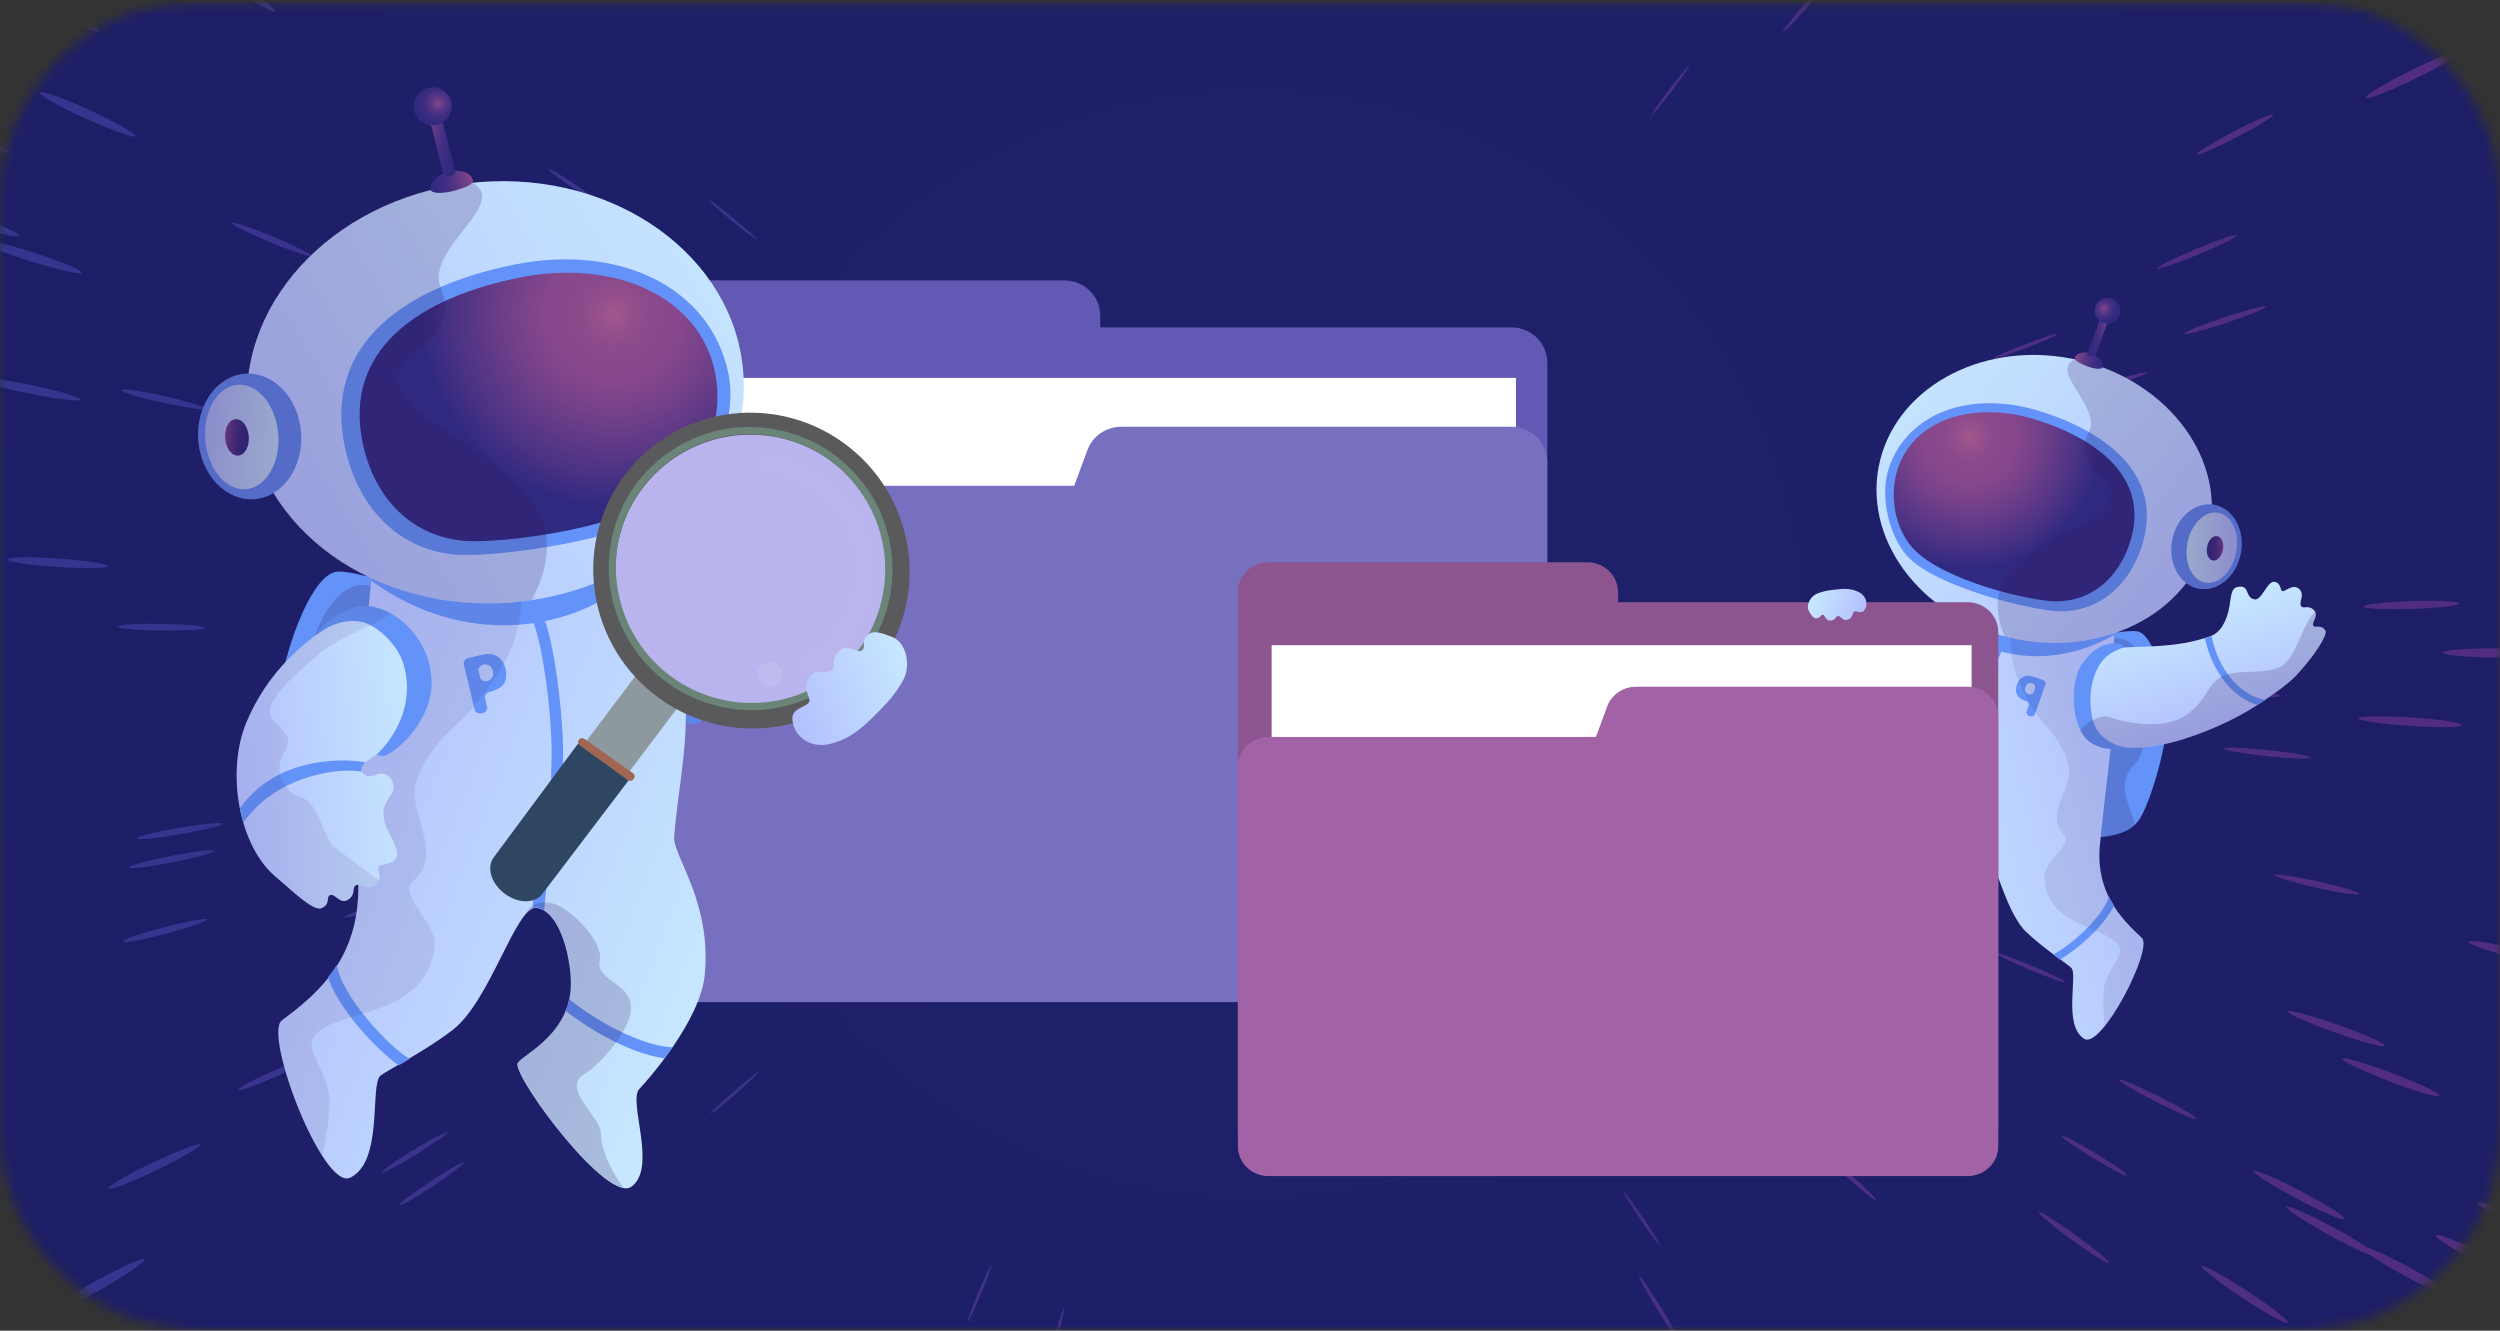<svg width="248" height="132" viewBox="0 0 248 132" fill="none" xmlns="http://www.w3.org/2000/svg">
<rect x="0" y="0" width="248" height="132" fill="#333333" stroke="none"/>
<mask id="mask0" mask-type="alpha" maskUnits="userSpaceOnUse" x="0" y="0" width="248" height="132">
<path d="M0 20C0 8.954 8.954 0 20 0H228C239.046 0 248 8.954 248 20V112C248 123.046 239.046 132 228 132H20C8.954 132 0 123.046 0 112V20Z" fill="#C4B5B5"/>
</mask>
<g mask="url(#mask0)">
<mask id="mask1" mask-type="alpha" maskUnits="userSpaceOnUse" x="-113" y="0" width="475" height="133">
<rect x="-113" y="0.278" width="475" height="131.944" fill="white"/>
</mask>
<g mask="url(#mask1)">
<rect x="-113" y="0.278" width="475" height="131.944" fill="#292372"/>
<g opacity="0.3">
<path d="M455.01 -142.956H-206.786V270.667H455.01V-142.956Z" fill="url(#paint0_radial)"/>
<path d="M42.714 117.187C44.474 116.029 45.959 115.184 46.029 115.302C46.101 115.42 44.737 116.465 42.984 117.634C41.2 118.824 39.716 119.667 39.637 119.538C39.558 119.409 40.922 118.366 42.714 117.187Z" fill="url(#paint1_linear)"/>
<path d="M220.827 32.041C218.581 32.777 216.71 33.259 216.658 33.11C216.607 32.964 218.39 32.231 220.631 31.479C222.872 30.727 224.711 30.259 224.767 30.42C224.824 30.584 223.074 31.304 220.827 32.041Z" fill="url(#paint2_linear)"/>
<path d="M-4.321 12.433C-1.35 13.627 0.958 14.811 0.853 15.079C0.745 15.353 -1.744 14.632 -4.726 13.466C-7.704 12.303 -10.046 11.109 -9.927 10.806C-9.811 10.51 -7.288 11.241 -4.321 12.433Z" fill="url(#paint3_linear)"/>
<path d="M239.204 60.406C236.588 60.48 234.475 60.372 234.472 60.17C234.468 59.966 236.576 59.725 239.191 59.631C241.807 59.537 243.915 59.643 243.919 59.867C243.922 60.088 241.82 60.332 239.204 60.406Z" fill="url(#paint4_linear)"/>
<path d="M37.802 89.637C39.822 89.037 41.484 88.648 41.515 88.769C41.545 88.89 39.934 89.485 37.917 90.098C35.866 90.721 34.168 91.12 34.134 90.986C34.1 90.852 35.746 90.247 37.802 89.637Z" fill="url(#paint5_linear)"/>
<path d="M104.63 132.554C105.084 130.945 105.519 129.634 105.594 129.656C105.668 129.678 105.36 131.028 104.914 132.638C104.459 134.286 104.034 135.564 103.951 135.54C103.868 135.515 104.167 134.199 104.63 132.554Z" fill="url(#paint6_linear)"/>
<path d="M165.824 9.054C164.807 10.381 163.943 11.408 163.883 11.356C163.825 11.306 164.59 10.194 165.6 8.862C166.632 7.501 167.499 6.472 167.564 6.528C167.63 6.584 166.863 7.698 165.824 9.054Z" fill="url(#paint7_linear)"/>
<path d="M251.085 122.34C248.085 120.952 245.743 119.594 245.866 119.318C245.99 119.041 248.546 119.922 251.559 121.281C254.542 122.626 256.882 123.983 256.744 124.29C256.607 124.595 254.054 123.715 251.085 122.34Z" fill="url(#paint8_linear)"/>
<path d="M-2.924 21.285C-0.168 22.21 1.972 23.144 1.889 23.384C1.804 23.626 -0.476 23.099 -3.24 22.198C-5.969 21.308 -8.142 20.363 -8.05 20.096C-7.959 19.833 -5.645 20.372 -2.924 21.285Z" fill="url(#paint9_linear)"/>
<path d="M16.283 39.298C18.589 39.819 20.437 40.381 20.396 40.551C20.355 40.718 18.437 40.442 16.128 39.937C13.822 39.433 11.975 38.873 12.019 38.689C12.065 38.503 13.981 38.778 16.283 39.298Z" fill="url(#paint10_linear)"/>
<path d="M47.868 57.941C49.862 58.089 51.484 58.294 51.476 58.396C51.467 58.498 49.828 58.468 47.834 58.332C45.839 58.195 44.251 57.994 44.261 57.88C44.271 57.767 45.874 57.792 47.868 57.941Z" fill="url(#paint11_linear)"/>
<path d="M33.476 52.382C35.567 52.64 37.249 52.952 37.231 53.081C37.213 53.208 35.501 53.114 33.408 52.868C31.278 52.619 29.598 52.305 29.617 52.165C29.637 52.023 31.348 52.119 33.476 52.382Z" fill="url(#paint12_linear)"/>
<path d="M183.177 116.732C181.61 115.324 180.394 114.112 180.464 114.025C180.534 113.938 181.869 115.002 183.446 116.4C185.025 117.8 186.211 118.987 186.132 119.084C186.054 119.181 184.748 118.142 183.177 116.732Z" fill="url(#paint13_linear)"/>
<path d="M239.055 72.003C236.191 71.804 233.922 71.469 233.943 71.252C233.962 71.035 236.265 70.997 239.13 71.172C241.961 71.344 244.228 71.679 244.206 71.92C244.185 72.161 241.884 72.199 239.055 72.003Z" fill="url(#paint14_linear)"/>
<path d="M15.133 115.339C17.663 114.141 19.772 113.34 19.857 113.544C19.937 113.749 17.984 114.892 15.469 116.109C12.978 117.314 10.864 118.117 10.774 117.891C10.679 117.666 12.637 116.521 15.133 115.339Z" fill="url(#paint15_linear)"/>
<path d="M52.438 61.923C54.146 61.967 55.562 62.074 55.56 62.158C55.557 62.245 54.137 62.284 52.428 62.249C50.683 62.213 49.305 62.109 49.308 62.013C49.31 61.919 50.693 61.878 52.438 61.923Z" fill="url(#paint16_linear)"/>
<path d="M-2.39 -2.177C0.445 -0.689 2.653 0.745 2.517 1.014C2.381 1.284 -0.06 0.309 -2.909 -1.151C-5.754 -2.61 -7.926 -4.03 -7.776 -4.326C-7.626 -4.623 -5.221 -3.663 -2.39 -2.177Z" fill="url(#paint17_linear)"/>
<path d="M5.767 55.408C8.523 55.6 10.754 55.935 10.735 56.154C10.715 56.372 8.45 56.409 5.693 56.239C2.936 56.069 0.74 55.739 0.761 55.498C0.782 55.257 3.012 55.216 5.767 55.408Z" fill="url(#paint18_linear)"/>
<path d="M247.453 65.224C244.583 65.192 242.298 64.974 242.31 64.734C242.321 64.496 244.624 64.309 247.495 64.317C250.368 64.326 252.685 64.546 252.673 64.808C252.661 65.072 250.326 65.257 247.453 65.224Z" fill="url(#paint19_linear)"/>
<path d="M206.875 47.52C205.018 47.879 203.507 48.085 203.493 47.981C203.479 47.875 204.965 47.493 206.819 47.123C208.674 46.754 210.183 46.548 210.2 46.664C210.216 46.779 208.731 47.161 206.875 47.52Z" fill="url(#paint20_linear)"/>
<path d="M212.782 66.691C210.677 66.626 208.933 66.467 208.936 66.338C208.938 66.209 210.686 66.148 212.793 66.201C214.903 66.253 216.641 66.41 216.638 66.552C216.636 66.695 214.892 66.757 212.782 66.691Z" fill="url(#paint21_linear)"/>
<path d="M200.968 34.535C199.205 35.208 197.744 35.679 197.705 35.585C197.665 35.49 199.06 34.861 200.82 34.177C202.583 33.493 204.04 33.024 204.083 33.13C204.126 33.233 202.735 33.861 200.968 34.535Z" fill="url(#paint22_linear)"/>
<path d="M249.878 95.134C247.056 94.435 244.803 93.669 244.856 93.426C244.909 93.182 247.253 93.532 250.08 94.206C252.945 94.889 255.196 95.656 255.137 95.925C255.078 96.194 252.737 95.843 249.878 95.134Z" fill="url(#paint23_linear)"/>
<path d="M179.289 0.707C178.018 2.156 176.945 3.247 176.863 3.178C176.781 3.108 177.714 1.897 178.977 0.44C180.237 -1.015 181.335 -2.133 181.426 -2.055C181.515 -1.979 180.558 -0.741 179.289 0.707Z" fill="url(#paint24_linear)"/>
<path d="M239.577 7.81C236.996 9.066 234.809 9.91 234.694 9.696C234.579 9.481 236.571 8.274 239.141 6.996C241.681 5.734 243.865 4.887 243.991 5.124C244.117 5.36 242.127 6.569 239.577 7.81Z" fill="url(#paint25_linear)"/>
<path d="M36.439 48.824C38.517 49.173 40.182 49.557 40.156 49.677C40.131 49.798 38.423 49.624 36.343 49.288C34.226 48.945 32.563 48.562 32.59 48.428C32.618 48.295 34.325 48.468 36.439 48.824Z" fill="url(#paint26_linear)"/>
<path d="M16.035 61.887C18.399 61.93 20.318 62.106 20.311 62.28C20.303 62.457 18.372 62.578 16.008 62.551C13.607 62.525 11.69 62.348 11.697 62.155C11.705 61.964 13.634 61.844 16.035 61.887Z" fill="url(#paint27_linear)"/>
<path d="M205.543 123.011C203.634 121.616 202.149 120.372 202.239 120.24C202.33 120.109 203.968 121.13 205.887 122.511C207.832 123.911 209.316 125.154 209.216 125.3C209.116 125.445 207.478 124.425 205.543 123.011Z" fill="url(#paint28_linear)"/>
<path d="M237.026 107.268C234.345 106.234 232.278 105.241 232.364 105.033C232.45 104.824 234.663 105.462 237.353 106.473C240.005 107.47 242.074 108.463 241.979 108.695C241.885 108.925 239.669 108.288 237.026 107.268Z" fill="url(#paint29_linear)"/>
<path d="M5.372 0.167C7.898 1.529 9.886 2.842 9.774 3.072C9.661 3.302 7.478 2.387 4.94 1.046C2.399 -0.297 0.415 -1.606 0.54 -1.858C0.664 -2.11 2.843 -1.198 5.372 0.167Z" fill="url(#paint30_linear)"/>
<path d="M57.459 18.58C59.109 19.709 60.377 20.68 60.31 20.765C60.245 20.847 58.865 20.018 57.208 18.899C55.583 17.8 54.316 16.829 54.388 16.737C54.461 16.643 55.84 17.472 57.459 18.58Z" fill="url(#paint31_linear)"/>
<path d="M31.202 38.681C33.237 39.23 34.89 39.789 34.849 39.918C34.808 40.044 33.086 39.703 31.049 39.167C28.975 38.622 27.358 38.075 27.402 37.936C27.447 37.794 29.132 38.123 31.202 38.681Z" fill="url(#paint32_linear)"/>
<path d="M229.784 88.061C227.442 87.529 225.594 86.967 225.633 86.803C225.674 86.638 227.59 86.919 229.935 87.435C232.24 87.942 234.087 88.502 234.044 88.683C234 88.864 232.085 88.584 229.784 88.061Z" fill="url(#paint33_linear)"/>
<path d="M25.495 45.852C27.605 46.232 29.267 46.648 29.241 46.788C29.216 46.925 27.511 46.744 25.399 46.378C23.319 46.017 21.625 45.598 21.653 45.447C21.681 45.294 23.417 45.478 25.495 45.852Z" fill="url(#paint34_linear)"/>
<path d="M27.411 106.095C29.573 105.149 31.397 104.497 31.467 104.646C31.537 104.795 29.832 105.703 27.677 106.664C25.518 107.628 23.696 108.28 23.619 108.115C23.542 107.95 25.245 107.043 27.411 106.095Z" fill="url(#paint35_linear)"/>
<path d="M201.279 96.161C199.334 95.343 197.788 94.592 197.825 94.483C197.862 94.375 199.471 94.941 201.421 95.748C203.368 96.552 204.913 97.302 204.871 97.422C204.83 97.543 203.221 96.978 201.279 96.161Z" fill="url(#paint36_linear)"/>
<path d="M222.336 69.107C220.233 68.999 218.491 68.793 218.486 68.649C218.484 68.506 220.227 68.469 222.336 68.564C224.478 68.662 226.185 68.866 226.187 69.023C226.19 69.18 224.482 69.218 222.336 69.107Z" fill="url(#paint37_linear)"/>
<path d="M178.64 114.196C177.358 113.01 176.368 111.998 176.432 111.937C176.495 111.877 177.592 112.786 178.88 113.966C180.167 115.145 181.156 116.157 181.087 116.224C181.018 116.291 179.921 115.382 178.64 114.196Z" fill="url(#paint38_linear)"/>
<path d="M3.185 38.221C5.888 38.789 8.014 39.424 7.957 39.639C7.89 39.854 5.713 39.603 2.998 39.055C0.298 38.51 -1.908 37.858 -1.836 37.62C-1.775 37.383 0.482 37.652 3.185 38.221Z" fill="url(#paint39_linear)"/>
<path d="M231.617 102.417C228.947 101.457 226.808 100.506 226.871 100.305C226.935 100.102 229.184 100.707 231.861 101.644C234.535 102.579 236.64 103.519 236.569 103.745C236.497 103.969 234.282 103.376 231.617 102.417Z" fill="url(#paint40_linear)"/>
<path d="M16.259 91.99C18.544 91.399 20.49 91.042 20.543 91.208C20.596 91.374 18.738 92.014 16.458 92.621C14.174 93.229 12.264 93.577 12.207 93.394C12.15 93.212 13.97 92.582 16.259 91.99Z" fill="url(#paint41_linear)"/>
<path d="M222.422 128.74C220.09 127.191 218.275 125.772 218.391 125.586C218.506 125.399 220.519 126.498 222.864 128.026C225.24 129.576 227.053 130.993 226.924 131.2C226.796 131.407 224.785 130.309 222.422 128.74Z" fill="url(#paint42_linear)"/>
<path d="M227.863 118.909C225.364 117.575 223.422 116.336 223.519 116.138C223.615 115.941 225.723 116.843 228.234 118.156C230.747 119.47 232.72 120.726 232.613 120.944C232.505 121.163 230.366 120.246 227.863 118.909Z" fill="url(#paint43_linear)"/>
<path d="M213.893 109.305C211.787 108.232 210.128 107.242 210.201 107.104C210.274 106.964 212.058 107.715 214.172 108.773C216.316 109.847 217.974 110.835 217.893 110.989C217.813 111.142 216.029 110.394 213.893 109.305Z" fill="url(#paint44_linear)"/>
<path d="M9.495 127.086C12.039 125.679 14.212 124.708 14.341 124.926C14.47 125.142 12.515 126.481 9.983 127.911C7.451 129.34 5.279 130.308 5.138 130.069C4.997 129.829 6.951 128.493 9.495 127.086Z" fill="url(#paint45_linear)"/>
<path d="M40.957 114.107C42.79 112.994 44.315 112.198 44.394 112.311C44.473 112.424 43.081 113.412 41.256 114.537C39.459 115.644 37.903 116.458 37.817 116.334C37.731 116.209 39.153 115.203 40.957 114.107Z" fill="url(#paint46_linear)"/>
<path d="M231.046 122.516C228.595 121.163 226.686 119.899 226.805 119.705C226.931 119.514 229.028 120.439 231.485 121.769C233.985 123.121 235.906 124.392 235.769 124.603C235.638 124.818 233.529 123.887 231.046 122.516Z" fill="url(#paint47_linear)"/>
<path d="M238.503 126.543C235.957 125.139 233.992 123.823 234.124 123.607C234.265 123.396 236.419 124.326 238.981 125.709C241.569 127.107 243.564 128.44 243.412 128.674C243.267 128.913 241.082 127.965 238.503 126.543Z" fill="url(#paint48_linear)"/>
<path d="M27.122 23.49C29.302 24.402 31.037 25.271 30.981 25.426C30.926 25.579 29.096 24.973 26.908 24.077C24.69 23.168 22.956 22.3 23.018 22.131C23.081 21.96 24.91 22.566 27.122 23.49Z" fill="url(#paint49_linear)"/>
<path d="M216.252 57.371C214.146 57.512 212.398 57.523 212.387 57.39C212.375 57.26 214.104 57.024 216.209 56.87C218.31 56.715 220.061 56.706 220.074 56.85C220.086 56.996 218.355 57.23 216.252 57.371Z" fill="url(#paint50_linear)"/>
<path d="M72.775 21.671C74.089 22.757 75.121 23.69 75.077 23.754C75.035 23.817 73.93 22.993 72.608 21.912C71.256 20.806 70.197 19.852 70.246 19.783C70.296 19.712 71.426 20.557 72.775 21.671Z" fill="url(#paint51_linear)"/>
<path d="M209.357 38.306C207.338 38.908 205.64 39.31 205.611 39.19C205.582 39.071 207.228 38.464 209.244 37.85C211.295 37.224 212.956 36.835 212.989 36.966C213.022 37.1 211.412 37.694 209.357 38.306Z" fill="url(#paint52_linear)"/>
<path d="M164.402 129.89C163.3 128.094 162.493 126.617 162.58 126.556C162.667 126.494 163.623 127.868 164.737 129.656C165.833 131.416 166.636 132.89 166.538 132.958C166.44 133.026 165.487 131.657 164.402 129.89Z" fill="url(#paint53_linear)"/>
<path d="M246.137 125.375C243.51 124.043 241.505 122.785 241.627 122.55C241.75 122.316 243.966 123.174 246.603 124.482C249.211 125.776 251.249 127.05 251.115 127.307C250.98 127.565 248.733 126.691 246.137 125.375Z" fill="url(#paint54_linear)"/>
<path d="M97.05 128.213C97.701 126.674 98.285 125.451 98.357 125.473C98.428 125.496 97.967 126.759 97.324 128.301C96.681 129.844 96.098 131.066 96.019 131.041C95.939 131.014 96.399 129.753 97.05 128.213Z" fill="url(#paint55_linear)"/>
<path d="M41.866 95.083C43.769 94.36 45.337 93.865 45.382 93.971C45.427 94.078 43.935 94.756 42.036 95.49C40.171 96.211 38.608 96.705 38.559 96.587C38.51 96.469 39.997 95.793 41.866 95.083Z" fill="url(#paint56_linear)"/>
<path d="M162.718 120.941C161.737 119.501 160.99 118.288 161.053 118.238C161.115 118.188 161.97 119.316 162.958 120.751C163.948 122.189 164.696 123.402 164.625 123.456C164.555 123.512 163.7 122.384 162.718 120.941Z" fill="url(#paint57_linear)"/>
<path d="M224.86 75.011C222.477 74.753 220.58 74.418 220.607 74.26C220.633 74.102 222.576 74.168 224.958 74.408C227.313 74.646 229.202 74.98 229.174 75.155C229.146 75.33 227.21 75.265 224.86 75.011Z" fill="url(#paint58_linear)"/>
<path d="M17.009 84.899C19.33 84.45 21.241 84.223 21.266 84.392C21.292 84.562 19.425 85.078 17.107 85.543C14.789 86.008 12.88 86.235 12.851 86.049C12.822 85.863 14.688 85.347 17.009 84.899Z" fill="url(#paint59_linear)"/>
<path d="M23.376 -1.944C25.685 -0.428 27.415 0.921 27.299 1.105C27.181 1.292 25.254 0.259 22.933 -1.239C20.643 -2.717 18.884 -4.085 19.014 -4.29C19.141 -4.493 21.099 -3.441 23.376 -1.944Z" fill="url(#paint60_linear)"/>
<path d="M10.52 133.998C12.992 132.468 15.117 131.397 15.259 131.612C15.402 131.828 13.517 133.265 11.059 134.817C8.6 136.369 6.476 137.438 6.321 137.201C6.165 136.964 8.049 135.529 10.52 133.998Z" fill="url(#paint61_linear)"/>
<path d="M218.036 25.267C215.85 26.166 214.027 26.778 213.974 26.63C213.921 26.482 215.654 25.619 217.834 24.704C220.014 23.789 221.804 23.189 221.864 23.352C221.922 23.515 220.222 24.367 218.036 25.267Z" fill="url(#paint62_linear)"/>
<path d="M207.594 114.848C205.767 113.724 204.376 112.737 204.455 112.623C204.536 112.51 206.06 113.303 207.89 114.412C209.696 115.507 211.088 116.495 211 116.62C210.914 116.745 209.388 115.951 207.594 114.848Z" fill="url(#paint63_linear)"/>
<path d="M8.871 10.923C11.511 12.142 13.544 13.298 13.446 13.516C13.348 13.736 11.146 12.958 8.496 11.762C5.88 10.582 3.849 9.427 3.957 9.185C4.065 8.944 6.265 9.72 8.871 10.923Z" fill="url(#paint64_linear)"/>
<path d="M3.27 25.038C6.042 25.929 8.191 26.823 8.109 27.048C8.025 27.275 5.737 26.765 2.958 25.898C0.218 25.043 -1.965 24.138 -1.874 23.887C-1.785 23.638 0.538 24.16 3.27 25.038Z" fill="url(#paint65_linear)"/>
<path d="M221.828 13.647C219.76 14.713 217.988 15.473 217.911 15.32C217.834 15.166 219.477 14.146 221.537 13.065C223.63 11.967 225.406 11.209 225.49 11.378C225.575 11.546 223.929 12.564 221.828 13.647Z" fill="url(#paint66_linear)"/>
<path d="M17.741 82.123C20.072 81.731 22.033 81.54 22.064 81.707C22.096 81.874 20.189 82.347 17.86 82.756C15.536 83.164 13.609 83.349 13.575 83.165C13.54 82.982 15.414 82.514 17.741 82.123Z" fill="url(#paint67_linear)"/>
<path d="M72.78 108.29C74.096 107.148 75.209 106.268 75.26 106.328C75.312 106.389 74.287 107.373 72.977 108.522C71.664 109.673 70.552 110.553 70.495 110.486C70.437 110.419 71.461 109.435 72.78 108.29Z" fill="url(#paint68_linear)"/>
</g>
<g opacity="0.05">
<path opacity="0.05" d="M190.078 93.383C197.056 93.784 204.058 93.162 211.024 93.898C214.45 94.26 217.978 94.885 221.047 96.369C222.179 96.917 224.146 97.771 224.403 99.013C224.68 100.346 223.211 100.819 223.091 102.017C223.009 102.828 224.086 103.979 224.197 104.906C224.431 106.857 223.35 108.624 222.109 110.139C219.781 112.981 221.235 115.382 220.117 118.889C219.702 120.194 219.598 121.645 219.019 122.856C215.785 129.617 174.231 129.083 163.526 129.156C139.244 129.323 114.961 129.045 90.683 128.612C83.459 128.484 76.229 128.268 69 128.115C64.77 128.026 60.54 127.958 56.311 127.941C49.965 127.915 42.66 129.299 36.66 126.135C26.177 120.606 39.665 115.216 37.034 109.083C37.033 109.081 37.033 109.079 37.032 109.077C35.868 106.373 31.068 106.048 28.931 105.373C27.946 105.061 26.904 104.71 26.215 103.808C22.553 99.023 30.394 93.937 33.363 93.265C39.389 91.902 45.95 92.564 52.054 92.46C98.106 91.681 144.282 90.755 190.078 93.383Z" fill="#2D2A27"/>
</g>
<path d="M191.696 60.956C188.921 59.874 185.305 68.5 186.399 69.724C186.526 69.867 186.727 70.123 186.993 70.184C187.418 70.29 187.657 70.138 187.657 70.138C187.657 70.138 187.593 67.825 189.4 64.493C190.332 62.768 191.696 60.956 191.696 60.956Z" fill="#6392F8"/>
<path d="M205.98 83.284C208.358 82.998 211.187 83.136 212.354 81.082C213.521 79.028 215.136 73.344 214.999 70.594C214.861 67.844 213.673 62.827 211.971 62.621C210.27 62.415 205.372 63.66 204.571 64.613C203.755 65.569 205.98 83.284 205.98 83.284Z" fill="#6392F8"/>
<path opacity="0.2" d="M212.525 71.069C212.398 69.997 213.331 68.168 212.982 66.817C212.451 64.733 211.36 63.464 210.328 63.343C208.868 63.161 205.731 64.831 204.374 65.904C204.32 70.18 205.962 83.274 205.962 83.274C208.014 83.032 210.398 83.098 211.768 81.8C211.57 80.629 210.463 78.863 210.874 77.278C211.428 75.242 213.144 76.21 212.525 71.069Z" fill="#351656"/>
<path d="M193.259 59.12C189.094 63.632 188.084 67.251 187.725 69.574C187.362 71.884 187.681 75.528 187.584 77.899C187.53 79.226 184.589 81.949 184.534 86.933C184.509 90.007 187.558 94.347 188.077 95.018C188.762 95.925 186.252 100.198 187.914 101.623C189.38 102.866 196.294 95.461 196.409 94.25C196.465 93.748 193.257 92.149 193.391 88.825C193.472 87.049 194.614 83.704 196.263 83.658C197.663 83.62 198.658 90.209 200.993 92.441C202.714 94.087 204.99 95.553 205.463 96.001C206.164 96.638 204.61 101.73 206.759 103.054C208.497 104.105 213.623 94.1 212.47 93.039C210.41 91.116 207.956 88.606 208.287 84.049C208.361 83.012 209.247 75.327 209.39 74.168C209.583 72.7 209.717 62.712 209.717 62.712L193.259 59.12Z" fill="url(#paint69_linear)"/>
<path d="M209.692 62.998C210.558 62.5 210.584 61.343 210.333 60.791C210.229 60.568 204.137 63.328 198.651 62.003C196.261 61.423 192.551 59.104 192.551 59.104C191.96 59.749 192.016 60.722 192.966 61.631C196.311 64.83 202.977 66.826 209.692 62.998Z" fill="#6392F8"/>
<path d="M200.091 67.886C199.803 68.698 200.086 69.239 200.955 69.55C201.18 69.621 201.311 69.845 201.245 70.011L201.04 70.588C200.983 70.764 201.104 70.977 201.33 71.048C201.555 71.119 201.794 71.05 201.851 70.874L202.915 67.901C202.972 67.725 202.851 67.512 202.625 67.441L201.765 67.14C201.345 66.991 201.001 67 200.684 67.153C200.407 67.309 200.214 67.544 200.091 67.886ZM200.913 68.163C200.995 67.928 201.128 67.799 201.323 67.766C201.354 67.759 201.374 67.761 201.405 67.754C201.709 67.741 201.956 68.016 201.873 68.251L201.723 68.671C201.628 68.935 201.171 68.964 200.984 68.695C200.857 68.542 200.834 68.358 200.913 68.163Z" fill="#6392F8"/>
<path d="M193.419 89.525C191.234 90.91 188.192 92.112 186.175 91.991C186.325 92.275 186.468 92.532 186.624 92.785C187.309 92.762 188.054 92.636 188.821 92.429C190.452 91.99 192.176 91.187 193.579 90.338C193.498 90.094 193.442 89.829 193.419 89.525Z" fill="#6392F8"/>
<path d="M197.953 64.108C197.013 65.747 195.849 70.705 195.587 73.445C195.444 75.046 195.121 78.377 195.66 81.254C195.798 81.984 195.766 83.231 195.731 83.757C195.902 83.681 196.08 83.633 196.256 83.63C196.345 83.636 196.439 83.655 196.526 83.705C196.556 83.107 196.578 81.878 196.429 81.107C195.905 78.343 196.216 75.074 196.356 73.518C196.622 70.63 197.804 65.903 198.618 64.504L197.953 64.108Z" fill="#6392F8"/>
<path d="M209.711 89.829C209.534 89.553 209.366 89.259 209.209 88.947C208.616 90.95 205.382 93.84 203.656 94.688C203.897 94.874 204.134 95.046 204.337 95.198C206.053 94.205 208.724 91.894 209.711 89.829Z" fill="#6392F8"/>
<path opacity="0.1" d="M209.414 74.147C209.607 72.679 209.735 62.943 209.735 62.943L199.813 60.644C199.323 62.81 199.429 64.787 199.772 66.228C200.135 67.738 201.954 70.95 202.913 71.945C203.871 72.94 205.52 75.298 205.239 77.04C204.959 78.781 203.068 80.986 204.66 82.696C205.753 83.861 202.767 85.328 202.799 87.03C202.897 92.091 209.365 91.825 210.268 94.029C210.61 94.866 209.028 96.251 208.744 97.816C208.531 98.935 208.683 100.811 208.774 101.804C210.851 99.254 213.317 93.784 212.48 93.021C210.419 91.099 207.965 88.589 208.297 84.032C208.381 82.977 209.266 75.292 209.414 74.147Z" fill="#351656"/>
<path d="M209.565 64.33C206.099 64.776 206.955 71.506 207.68 72.505C210.56 76.493 220.225 72.373 223.82 70.004C224.82 69.352 226.854 68.008 227.823 66.966C229.568 65.095 230.937 62.972 230.678 62.556C230.21 61.856 229.707 62.389 229.488 62.065C229.268 61.741 230.014 61.127 229.612 60.616C229.079 59.948 228.572 60.409 228.319 60.182C227.913 59.82 228.802 58.917 227.972 58.344C227.358 57.92 226.647 58.774 226.372 58.627C226.198 58.527 226.277 57.783 225.598 57.715C224.901 57.637 224.379 59.577 223.657 59.461C222.669 59.285 223.218 58.046 222.071 58.207C221.346 58.299 221.36 58.9 221.169 60.101C220.938 61.535 220.303 62.723 219.328 63.089C215.675 64.426 212.007 64.012 209.565 64.33Z" fill="url(#paint70_linear)"/>
<path d="M210.561 74.089C209.757 74.379 208.664 74.467 207.375 73.664C205.539 72.521 205.079 67.646 206.718 65.598C207.697 64.376 208.437 64.015 209.378 63.85C210.572 63.647 210.679 64.208 210.679 64.208C209.394 64.73 208.239 65.189 207.595 67.603C207.138 69.289 207.369 71.734 208.273 72.744C209.307 73.91 210.561 74.089 210.561 74.089Z" fill="#6392F8"/>
<path d="M224.708 69.426C222.197 68.996 220.094 66.48 219.373 63.091C219.36 63.095 219.346 63.099 219.332 63.102C219.13 63.172 218.928 63.241 218.727 63.31C219.096 65.009 219.799 66.53 220.782 67.725C221.684 68.839 222.769 69.594 223.936 69.944C224.147 69.798 224.409 69.625 224.708 69.426Z" fill="#6392F8"/>
<path opacity="0.2" d="M195.14 83.253C194.1 83.43 191.543 85.342 191.658 86.697C191.772 88.052 189.756 87.931 189.283 89.341C188.81 90.751 190.802 93.621 191.815 94.381C193.393 95.549 190.451 97.122 190.327 98.246C190.219 99.263 189.462 100.602 188.403 101.743C190.514 101.617 196.292 95.343 196.402 94.223C196.458 93.721 193.25 92.122 193.384 88.798C193.465 87.021 194.607 83.676 196.256 83.631C196.503 83.623 196.731 83.812 196.954 84.151C196.935 84.023 196.547 83.022 195.14 83.253Z" fill="#351656"/>
<path d="M186.361 46.319C184.904 54.011 191.066 61.671 200.134 63.418C209.202 65.165 217.741 60.36 219.212 52.665C220.67 44.974 214.507 37.314 205.439 35.567C196.371 33.82 187.832 38.625 186.361 46.319Z" fill="url(#paint71_linear)"/>
<path d="M187.343 46.527C186.438 49.336 187.475 53.186 189.114 55.074C191.915 58.272 201.873 60.65 204.428 60.641C208.309 60.643 211.166 58.045 212.426 54.315C214.75 47.334 209.273 42.984 202.46 40.822C195.646 38.66 189.193 40.839 187.343 46.527Z" fill="#6392F8"/>
<path d="M188.174 46.775C187.405 49.43 188.088 52.461 189.643 54.254C192.582 57.636 201.576 59.654 203.928 59.655C207.502 59.666 210.12 57.325 211.252 53.938C213.372 47.617 208.304 43.643 202.038 41.658C195.772 39.673 189.689 41.59 188.174 46.775Z" fill="url(#paint72_radial)"/>
<path opacity="0.2" d="M218.913 46.862C218.898 46.807 218.883 46.752 218.865 46.684C218.85 46.629 218.835 46.574 218.807 46.522C218.792 46.467 218.777 46.412 218.745 46.347C218.73 46.292 218.702 46.241 218.687 46.186C218.672 46.131 218.644 46.08 218.625 46.011C218.61 45.956 218.582 45.905 218.567 45.85C218.552 45.795 218.524 45.743 218.505 45.675C218.49 45.62 218.462 45.568 218.433 45.517C218.405 45.466 218.39 45.411 218.358 45.346C218.329 45.294 218.315 45.239 218.286 45.188C218.258 45.137 218.243 45.082 218.211 45.017C218.182 44.965 218.167 44.91 218.139 44.859C218.11 44.808 218.082 44.756 218.063 44.688C218.035 44.636 218.006 44.585 217.991 44.53C217.963 44.479 217.934 44.427 217.902 44.362C217.874 44.311 217.845 44.26 217.817 44.208C217.788 44.157 217.76 44.106 217.731 44.054C217.703 44.003 217.674 43.952 217.646 43.901C217.617 43.849 217.589 43.798 217.56 43.747C217.532 43.695 217.503 43.644 217.475 43.593C217.446 43.541 217.418 43.49 217.375 43.442C217.347 43.391 217.318 43.34 217.276 43.292C217.248 43.241 217.205 43.193 217.177 43.142C217.148 43.091 217.106 43.043 217.078 42.992C217.049 42.94 217.007 42.893 216.979 42.842C216.95 42.79 216.908 42.743 216.879 42.691C216.851 42.64 216.809 42.592 216.766 42.545C216.724 42.497 216.696 42.446 216.653 42.398C216.611 42.35 216.583 42.299 216.54 42.252C216.498 42.204 216.47 42.153 216.428 42.105C216.385 42.057 216.357 42.006 216.315 41.959C216.272 41.911 216.244 41.86 216.202 41.812C216.16 41.764 216.117 41.717 216.089 41.665C216.047 41.618 216.004 41.57 215.976 41.519C215.934 41.471 215.891 41.424 215.849 41.376C215.807 41.328 215.765 41.281 215.723 41.233C215.68 41.185 215.638 41.138 215.596 41.09C215.554 41.043 215.512 40.995 215.473 40.961C215.431 40.914 215.389 40.866 215.346 40.818C215.304 40.771 215.262 40.723 215.223 40.689C215.181 40.642 215.139 40.594 215.083 40.55C215.041 40.502 214.999 40.455 214.946 40.425C214.904 40.377 214.848 40.333 214.806 40.285C214.764 40.238 214.712 40.208 214.67 40.16C214.627 40.112 214.571 40.069 214.533 40.035C214.491 39.987 214.438 39.957 214.396 39.909C214.354 39.861 214.298 39.818 214.246 39.787C214.204 39.74 214.151 39.71 214.109 39.662C214.053 39.618 214.015 39.584 213.959 39.54C213.903 39.496 213.864 39.462 213.809 39.419C213.753 39.375 213.714 39.341 213.658 39.297C213.602 39.253 213.564 39.219 213.508 39.175C213.452 39.131 213.4 39.101 213.358 39.053C213.302 39.009 213.263 38.975 213.207 38.932C213.151 38.888 213.099 38.858 213.043 38.813C212.991 38.783 212.935 38.739 212.897 38.706C212.841 38.662 212.788 38.631 212.732 38.587C212.68 38.557 212.624 38.513 212.572 38.483C212.516 38.439 212.464 38.409 212.408 38.365C212.356 38.335 212.3 38.291 212.248 38.261C212.196 38.231 212.14 38.187 212.074 38.16C212.021 38.13 211.966 38.086 211.913 38.056C211.861 38.026 211.792 37.986 211.739 37.955C211.687 37.925 211.631 37.881 211.579 37.851C211.527 37.821 211.457 37.781 211.405 37.751C211.353 37.72 211.3 37.69 211.231 37.65C211.179 37.62 211.109 37.579 211.057 37.549C211.005 37.519 210.939 37.493 210.886 37.462C210.821 37.436 210.768 37.406 210.699 37.365C210.646 37.335 210.581 37.309 210.528 37.279C210.462 37.252 210.41 37.222 210.341 37.182C210.288 37.151 210.222 37.125 210.17 37.095C210.104 37.068 210.052 37.038 209.986 37.012C209.92 36.985 209.868 36.955 209.802 36.928C209.736 36.902 209.67 36.876 209.604 36.849C209.538 36.822 209.486 36.792 209.42 36.766C209.354 36.739 209.288 36.713 209.223 36.686C209.157 36.66 209.104 36.63 209.042 36.617C208.976 36.59 208.91 36.564 208.844 36.537C208.779 36.511 208.726 36.481 208.664 36.468C208.598 36.441 208.532 36.415 208.466 36.389C208.4 36.362 208.338 36.349 208.286 36.319C208.22 36.293 208.14 36.27 208.075 36.243C208.009 36.217 207.946 36.204 207.894 36.174C207.828 36.147 207.749 36.125 207.686 36.112C207.624 36.099 207.558 36.073 207.496 36.06C207.416 36.037 207.351 36.011 207.275 36.002C207.212 35.989 207.146 35.962 207.084 35.95C207.005 35.927 206.925 35.904 206.863 35.891C206.801 35.878 206.752 35.862 206.69 35.849C206.61 35.826 206.531 35.804 206.437 35.785C206.389 35.768 206.327 35.755 206.278 35.739C206.185 35.72 206.074 35.691 205.981 35.672C205.949 35.665 205.901 35.649 205.87 35.642C203.139 36.746 208.524 40.369 207.204 42.892C205.561 46.018 208.922 47.148 209.333 48.512C210.751 53.232 194.752 53.203 198.846 63.116C199.271 63.222 199.697 63.329 200.146 63.414C203.664 64.09 207.095 63.785 210.067 62.706C210.361 62.597 210.655 62.488 210.932 62.37C210.932 62.37 210.932 62.37 210.946 62.366C211.079 62.315 211.209 62.251 211.338 62.186C211.352 62.183 211.366 62.179 211.376 62.162C211.505 62.097 211.625 62.05 211.755 61.986C211.768 61.982 211.782 61.978 211.782 61.978C212.185 61.782 212.58 61.557 212.948 61.34C212.962 61.337 212.972 61.319 212.999 61.312C213.111 61.237 213.213 61.18 213.326 61.106C213.339 61.102 213.363 61.081 213.377 61.078C213.489 61.003 213.601 60.929 213.727 60.85L213.741 60.847C213.975 60.68 214.224 60.51 214.441 60.334C214.454 60.33 214.464 60.313 214.478 60.309C214.577 60.239 214.671 60.154 214.77 60.083C214.794 60.062 214.817 60.041 214.831 60.037C214.926 59.953 215.011 59.886 215.106 59.801C215.116 59.784 215.143 59.776 215.153 59.759C215.366 59.569 215.566 59.382 215.776 59.178C215.786 59.161 215.799 59.157 215.809 59.14C215.891 59.059 215.982 58.961 216.063 58.88C216.087 58.859 216.11 58.838 216.13 58.803C216.198 58.726 216.279 58.645 216.346 58.568C216.37 58.547 216.39 58.512 216.414 58.491C216.491 58.396 216.559 58.319 216.636 58.224C216.646 58.207 216.656 58.19 216.68 58.169C216.767 58.056 216.855 57.944 216.942 57.832C216.942 57.832 216.956 57.829 216.952 57.815C217.026 57.707 217.103 57.612 217.177 57.504C217.197 57.469 217.221 57.448 217.241 57.413C217.294 57.34 217.358 57.249 217.408 57.161C217.428 57.127 217.448 57.092 217.482 57.053C217.532 56.966 217.586 56.892 217.636 56.805C217.656 56.77 217.676 56.736 217.699 56.714C217.773 56.606 217.829 56.488 217.903 56.379C217.973 56.257 218.029 56.139 218.099 56.017C218.119 55.982 218.126 55.951 218.146 55.916C218.196 55.829 218.232 55.745 218.278 55.644C218.298 55.609 218.315 55.561 218.335 55.526C218.371 55.443 218.407 55.359 218.444 55.276C218.464 55.241 218.48 55.192 218.5 55.157C218.533 55.06 218.583 54.973 218.615 54.875C218.622 54.844 218.642 54.809 218.652 54.792C218.704 54.66 218.747 54.545 218.786 54.417C218.792 54.386 218.802 54.368 218.808 54.337C218.841 54.24 218.874 54.142 218.903 54.031C218.919 53.983 218.921 53.938 218.941 53.903C218.964 53.823 218.997 53.726 219.019 53.646C219.036 53.597 219.038 53.553 219.054 53.504C219.073 53.41 219.106 53.313 219.129 53.233C219.131 53.188 219.151 53.153 219.154 53.108C219.189 52.966 219.214 52.842 219.236 52.703C219.236 52.703 219.232 52.689 219.246 52.686C219.275 52.575 219.286 52.454 219.301 52.346C219.304 52.301 219.31 52.27 219.327 52.221C219.336 52.145 219.344 52.069 219.367 51.989C219.37 51.944 219.386 51.896 219.385 51.837C219.394 51.761 219.406 51.699 219.415 51.623C219.418 51.578 219.431 51.515 219.433 51.47C219.446 51.408 219.441 51.336 219.454 51.273C219.452 51.215 219.455 51.169 219.468 51.107C219.467 51.048 219.475 50.972 219.474 50.914C219.473 50.855 219.476 50.81 219.475 50.751C219.474 50.693 219.483 50.617 219.481 50.558C219.48 50.499 219.479 50.441 219.482 50.396C219.481 50.337 219.476 50.264 219.475 50.206C219.474 50.147 219.473 50.088 219.472 50.03C219.471 49.971 219.469 49.912 219.465 49.84C219.464 49.781 219.462 49.722 219.448 49.667C219.447 49.609 219.445 49.55 219.441 49.478C219.44 49.419 219.425 49.364 219.424 49.305C219.423 49.247 219.421 49.188 219.403 49.119C219.402 49.061 219.387 49.006 219.386 48.947C219.385 48.888 219.37 48.833 219.365 48.761C219.364 48.702 219.349 48.647 219.335 48.592C219.32 48.537 219.319 48.478 219.3 48.41C219.285 48.355 219.284 48.296 219.269 48.241C219.255 48.186 219.254 48.127 219.235 48.059C219.22 48.004 219.219 47.945 219.204 47.89C219.19 47.835 219.188 47.776 219.17 47.707C219.155 47.652 219.14 47.597 219.126 47.542C219.111 47.487 219.096 47.432 219.077 47.364C219.063 47.309 219.048 47.254 219.033 47.199C219.018 47.144 219.003 47.089 218.985 47.02C218.943 46.972 218.928 46.917 218.913 46.862Z" fill="#351656"/>
<path d="M205.828 35.477C205.737 35.738 206.307 36.056 207.06 36.34C207.812 36.624 208.498 36.661 208.584 36.431C208.748 36.004 208.271 35.38 207.519 35.096C206.766 34.812 206.005 34.987 205.828 35.477Z" fill="url(#paint73_linear)"/>
<path d="M207.835 35.291L209.327 31.277L208.574 30.993L207.082 35.007C207.04 35.121 207.1 35.238 207.215 35.281L207.558 35.409C207.663 35.47 207.792 35.405 207.835 35.291Z" fill="url(#paint74_linear)"/>
<path d="M209.394 32.07C210.075 31.887 210.478 31.184 210.294 30.5C210.11 29.817 209.409 29.412 208.728 29.595C208.046 29.778 207.643 30.481 207.827 31.164C208.011 31.848 208.712 32.253 209.394 32.07Z" fill="url(#paint75_radial)"/>
<path d="M222.285 54.891C222.722 52.598 221.553 50.445 219.674 50.083C217.795 49.72 215.918 51.284 215.481 53.577C215.044 55.87 216.214 58.023 218.093 58.386C219.972 58.748 221.849 57.184 222.285 54.891Z" fill="#6392F8"/>
<path d="M216.994 53.867C216.627 55.78 217.425 57.541 218.755 57.788C220.089 58.048 221.462 56.705 221.829 54.793C222.196 52.88 221.399 51.119 220.068 50.872C218.734 50.612 217.361 51.955 216.994 53.867Z" fill="url(#paint76_linear)"/>
<path d="M218.948 54.241C218.819 54.91 219.071 55.52 219.503 55.596C219.939 55.685 220.384 55.211 220.513 54.542C220.642 53.874 220.389 53.263 219.957 53.188C219.522 53.099 219.076 53.572 218.948 54.241Z" fill="url(#paint77_linear)"/>
<path opacity="0.3" d="M222.285 54.891C222.722 52.598 221.553 50.445 219.674 50.083C217.795 49.72 215.918 51.284 215.481 53.577C215.044 55.87 216.214 58.023 218.093 58.386C219.972 58.748 221.849 57.184 222.285 54.891Z" fill="#351656"/>
<path opacity="0.2" d="M223.923 69.947C223.974 69.919 224.021 69.876 224.086 69.844C224.1 69.841 224.1 69.841 224.11 69.823C224.171 69.777 224.222 69.749 224.283 69.703C224.283 69.703 224.283 69.703 224.297 69.699C224.423 69.621 224.559 69.525 224.708 69.426C225.752 68.718 227.098 67.766 227.837 66.962C229.582 65.092 230.951 62.969 230.692 62.552C230.224 61.852 229.721 62.385 229.502 62.061C229.286 61.751 229.981 61.165 229.654 60.663C228.364 61.984 227.894 64.824 226.567 65.903C225.01 67.163 221.665 66.146 220.116 67.271C218.815 68.225 218.745 69.822 216.565 71.116C214.447 72.365 210.944 71.745 209.252 71.138C208.406 70.835 206.986 71.674 206.377 72.414C206.642 72.962 206.977 73.387 207.384 73.646C208.639 74.429 209.771 74.375 210.571 74.072C214.676 74.692 221.048 71.827 223.834 70.001C223.862 69.993 223.885 69.972 223.923 69.947Z" fill="#351656"/>
<path d="M189.154 67.322L190.841 66.733C190.841 66.733 192.143 66.838 192.436 67.189L192.947 68.549L191.088 70.102L189.444 69.277L189.154 67.322Z" fill="#BF9E6C"/>
<path d="M109.143 32.477V31.295C109.143 29.374 107.545 27.818 105.574 27.818H68.365C66.394 27.818 64.796 29.374 64.796 31.295V93.994H153.49V35.955C153.49 34.034 151.893 32.477 149.922 32.477H109.143Z" fill="#6259B5"/>
<path d="M150.381 37.488H68.732V94.63H150.381V37.488Z" fill="white"/>
<path d="M107.877 44.633L106.561 48.189H68.364C66.393 48.189 64.795 49.746 64.795 51.666V95.936C64.795 97.856 66.393 99.413 68.364 99.413H149.921C151.892 99.413 153.489 97.856 153.489 95.936V45.812C153.489 43.892 151.892 42.335 149.921 42.335H111.234C109.73 42.335 108.388 43.254 107.877 44.633Z" fill="#776FBF"/>
<path d="M160.512 59.741V58.735C160.512 57.102 159.153 55.778 157.477 55.778H125.832C124.156 55.778 122.797 57.102 122.797 58.735V112.058H198.227V62.698C198.227 61.065 196.869 59.741 195.192 59.741H160.512Z" fill="#8C558F"/>
<path d="M195.585 64.002H126.146V112.599H195.585V64.002Z" fill="white"/>
<path d="M159.436 70.078L158.317 73.103H125.832C124.156 73.103 122.797 74.427 122.797 76.06V113.71C122.797 115.343 124.156 116.667 125.832 116.667H195.192C196.869 116.667 198.227 115.343 198.227 113.71V71.082C198.227 69.448 196.869 68.124 195.192 68.124H162.291C161.012 68.124 159.87 68.906 159.436 70.078Z" fill="#A163A5"/>
<path d="M180.084 61.331C180.641 61.38 180.548 60.974 180.81 60.982C181.061 60.995 181.093 61.573 181.52 61.564C182.073 61.561 182.09 61.158 182.296 61.117C182.646 61.045 182.723 61.678 183.359 61.45C183.816 61.287 183.738 60.791 183.912 60.674C184.136 60.527 184.646 60.93 184.931 60.544C185.354 59.981 185.172 59.059 184.289 58.687C183.599 58.391 183.034 58.373 182.098 58.481C181.311 58.568 180.832 58.649 180.224 58.901C179.627 59.147 179.121 60.003 179.436 60.603C179.67 61.02 179.884 61.313 180.084 61.331Z" fill="url(#paint78_linear)"/>
<path d="M64.005 57.628C63.108 64.717 66.824 71.44 67.381 71.567C67.958 71.702 77.256 66.985 80.013 62.446C82.805 57.876 83.914 51.342 83.73 50.256C83.547 49.17 72.916 47.102 71.973 47.906C71.058 48.699 70.586 54.579 66.335 56.552C65.017 57.166 64.005 57.628 64.005 57.628Z" fill="url(#paint79_linear)"/>
<path d="M63.561 57.5C67.804 56.358 71.726 69.586 69.926 71.207C69.718 71.396 69.382 71.738 68.982 71.785C68.341 71.874 68.016 71.612 68.016 71.612C68.016 71.612 68.48 68.231 66.362 63.055C65.272 60.376 63.561 57.5 63.561 57.5Z" fill="#6392F8"/>
<path opacity="0.1" d="M63.561 57.5C63.837 57.427 64.116 57.401 64.385 57.46C64.792 57.281 65.505 56.95 66.335 56.552C70.574 54.552 71.038 48.691 71.973 47.906C72.916 47.102 83.527 49.163 83.73 50.256C83.914 51.342 82.805 57.876 80.013 62.446C78.162 65.467 73.449 68.567 70.312 70.275C70.257 70.704 70.108 71.029 69.926 71.207C69.718 71.396 69.382 71.738 68.981 71.785C68.34 71.874 68.016 71.612 68.016 71.612C68.016 71.612 68.026 71.526 68.033 71.393C67.688 71.529 67.459 71.598 67.374 71.587C66.836 71.468 63.262 65.07 63.924 58.182C63.715 57.74 63.561 57.5 63.561 57.5Z" fill="#351656"/>
<path d="M39.042 87.957C35.602 87.158 31.43 86.907 30.048 83.708C28.666 80.51 27.206 71.916 27.848 67.905C28.489 63.895 31.036 56.727 33.564 56.697C36.092 56.668 43.074 59.276 44.097 60.802C45.14 62.336 39.042 87.957 39.042 87.957Z" fill="#6392F8"/>
<path opacity="0.2" d="M31.399 68.997C31.757 67.445 30.68 64.614 31.408 62.688C32.521 59.718 34.324 58.031 35.857 58.02C38.027 57.986 42.359 60.937 44.178 62.728C43.574 69.007 39.069 87.946 39.069 87.946C36.1 87.262 32.593 86.978 30.791 84.855C31.268 83.17 33.175 80.757 32.826 78.367C32.339 75.292 29.668 76.437 31.399 68.997Z" fill="#351656"/>
<path d="M61.562 54.557C66.948 61.84 67.85 67.309 68.005 70.774C68.168 74.219 67.117 79.512 66.879 83.004C66.747 84.958 70.624 89.423 69.907 96.74C69.453 101.252 64.286 107.128 63.418 108.03C62.269 109.25 65.265 115.918 62.599 117.742C60.251 119.329 51.297 107.364 51.322 105.57C51.32 104.826 56.281 102.994 56.616 98.098C56.782 95.48 55.642 90.392 53.232 90.061C51.184 89.781 48.671 99.285 44.89 102.184C42.102 104.322 38.53 106.108 37.764 106.689C36.635 107.511 38.099 115.228 34.735 116.825C32.019 118.088 26.102 102.595 27.963 101.224C31.292 98.734 35.292 95.446 35.535 88.71C35.593 87.177 35.524 75.766 35.499 74.043C35.451 71.861 36.853 57.191 36.853 57.191L61.562 54.557Z" fill="url(#paint80_linear)"/>
<path d="M36.846 57.616C35.657 56.746 35.803 55.045 36.26 54.276C36.448 53.967 44.939 58.989 53.196 57.923C56.794 57.455 62.607 54.648 62.607 54.648C63.369 55.689 63.132 57.106 61.593 58.287C56.176 62.443 46.081 64.303 36.846 57.616Z" fill="#6392F8"/>
<path d="M50.145 66.32C50.438 67.556 49.937 68.304 48.612 68.622C48.27 68.69 48.043 68.997 48.113 69.251L48.322 70.129C48.377 70.397 48.165 70.691 47.822 70.759C47.48 70.827 47.142 70.687 47.087 70.419L46.001 65.89C45.946 65.622 46.158 65.329 46.5 65.261L47.809 64.958C48.449 64.806 48.952 64.874 49.393 65.149C49.774 65.423 50.02 65.798 50.145 66.32ZM48.896 66.594C48.812 66.237 48.638 66.026 48.357 65.947C48.313 65.931 48.283 65.931 48.239 65.915C47.796 65.848 47.39 66.212 47.473 66.569L47.626 67.21C47.724 67.612 48.389 67.728 48.706 67.362C48.917 67.158 48.98 66.892 48.896 66.594Z" fill="#6392F8"/>
<path d="M56.464 99.121C59.447 101.5 63.715 103.75 66.692 103.896C66.427 104.288 66.177 104.642 65.907 104.987C64.906 104.845 63.834 104.54 62.742 104.115C60.421 103.21 58.021 101.756 56.1 100.286C56.257 99.942 56.382 99.562 56.464 99.121Z" fill="#6392F8"/>
<path d="M53.882 61.121C54.998 63.676 55.912 71.133 55.858 75.192C55.81 77.563 55.752 82.499 54.5 86.633C54.182 87.681 54.029 89.515 53.996 90.291C53.758 90.153 53.504 90.054 53.247 90.022C53.115 90.015 52.975 90.028 52.839 90.088C52.891 89.207 53.056 87.4 53.397 86.293C54.607 82.324 54.674 77.481 54.718 75.176C54.79 70.898 53.813 63.777 52.843 61.596L53.882 61.121Z" fill="#6392F8"/>
<path d="M32.524 96.959C32.828 96.582 33.121 96.177 33.401 95.745C33.95 98.777 38.231 103.534 40.627 105.053C40.243 105.287 39.868 105.502 39.547 105.692C37.188 103.961 33.642 100.145 32.524 96.959Z" fill="#6392F8"/>
<path opacity="0.1" d="M35.468 74.009C35.419 71.826 36.79 57.527 36.79 57.527L51.708 55.744C52.079 58.999 51.608 61.882 50.873 63.94C50.1 66.096 46.918 70.514 45.353 71.82C43.788 73.126 40.993 76.32 41.126 78.919C41.259 81.518 43.679 85.054 41.071 87.306C39.282 88.841 43.425 91.47 43.106 93.96C42.153 101.366 32.709 99.94 31.034 103.029C30.397 104.201 32.496 106.484 32.662 108.826C32.796 110.501 32.272 113.228 31.98 114.669C29.343 110.598 26.601 102.181 27.951 101.197C31.28 98.707 35.28 95.419 35.523 88.683C35.57 87.123 35.5 75.712 35.468 74.009Z" fill="#351656"/>
<path opacity="0.2" d="M54.943 89.646C56.44 90.072 59.884 93.285 59.499 95.254C59.113 97.223 62.09 97.368 62.558 99.512C63.026 101.655 59.645 105.545 58.038 106.497C55.537 107.957 59.6 110.735 59.601 112.404C59.597 113.912 60.492 115.997 61.864 117.839C58.788 117.316 51.319 107.192 51.337 105.531C51.335 104.786 56.295 102.955 56.63 98.058C56.797 95.441 55.656 90.353 53.246 90.022C52.884 89.971 52.52 90.213 52.139 90.672C52.188 90.489 52.916 89.082 54.943 89.646Z" fill="#351656"/>
<path d="M73.729 36.89C74.635 48.402 64.373 58.65 50.795 59.761C37.218 60.872 25.464 52.459 24.538 40.94C23.632 29.428 33.894 19.18 47.472 18.069C61.049 16.958 72.803 25.371 73.729 36.89Z" fill="url(#paint81_linear)"/>
<path d="M72.255 37.038C73.132 41.302 70.997 46.782 68.29 49.288C63.671 53.53 48.688 55.423 44.943 55.001C39.251 54.383 35.476 50.117 34.226 44.445C31.934 33.836 40.662 28.333 51 26.252C61.338 24.172 70.453 28.4 72.255 37.038Z" fill="#6392F8"/>
<path d="M70.997 37.268C71.701 41.285 70.214 45.62 67.646 48C62.796 52.49 49.284 54.009 45.835 53.635C40.591 53.079 37.127 49.227 36.009 44.08C33.912 34.471 41.978 29.454 51.485 27.546C60.992 25.637 69.606 29.422 70.997 37.268Z" fill="url(#paint82_radial)"/>
<path opacity="0.2" d="M25.904 32.477C25.934 32.399 25.965 32.321 26.003 32.223C26.033 32.144 26.064 32.066 26.114 31.995C26.144 31.917 26.175 31.839 26.233 31.749C26.263 31.67 26.313 31.6 26.343 31.521C26.374 31.443 26.424 31.372 26.462 31.275C26.493 31.196 26.543 31.126 26.573 31.047C26.604 30.969 26.654 30.898 26.692 30.8C26.722 30.722 26.772 30.651 26.822 30.581C26.872 30.51 26.903 30.432 26.96 30.342C27.011 30.271 27.041 30.193 27.091 30.122C27.141 30.051 27.172 29.973 27.229 29.883C27.279 29.812 27.31 29.734 27.36 29.663C27.41 29.593 27.46 29.522 27.498 29.424C27.548 29.353 27.598 29.283 27.628 29.204C27.678 29.134 27.729 29.063 27.786 28.973C27.836 28.902 27.886 28.831 27.936 28.761C27.986 28.69 28.036 28.619 28.086 28.549C28.136 28.478 28.186 28.407 28.236 28.337C28.286 28.266 28.336 28.195 28.386 28.125C28.436 28.054 28.486 27.983 28.536 27.913C28.586 27.842 28.636 27.771 28.706 27.708C28.756 27.637 28.806 27.567 28.875 27.504C28.925 27.433 28.995 27.37 29.045 27.299C29.095 27.229 29.165 27.165 29.215 27.095C29.265 27.024 29.334 26.961 29.384 26.89C29.434 26.82 29.504 26.756 29.554 26.686C29.604 26.615 29.673 26.552 29.743 26.489C29.812 26.426 29.862 26.355 29.932 26.292C30.001 26.229 30.051 26.158 30.121 26.095C30.19 26.032 30.24 25.962 30.31 25.898C30.379 25.835 30.429 25.765 30.499 25.702C30.568 25.639 30.618 25.568 30.688 25.505C30.758 25.442 30.827 25.379 30.877 25.308C30.947 25.245 31.016 25.182 31.066 25.111C31.136 25.048 31.205 24.985 31.275 24.922C31.344 24.859 31.414 24.796 31.483 24.733C31.553 24.67 31.622 24.607 31.692 24.543C31.761 24.48 31.831 24.417 31.893 24.374C31.962 24.311 32.032 24.248 32.101 24.184C32.171 24.122 32.24 24.058 32.302 24.015C32.372 23.952 32.441 23.889 32.53 23.833C32.6 23.77 32.669 23.707 32.751 23.671C32.82 23.608 32.909 23.553 32.979 23.489C33.048 23.427 33.13 23.391 33.199 23.328C33.269 23.264 33.358 23.209 33.42 23.165C33.489 23.102 33.571 23.066 33.64 23.003C33.71 22.94 33.799 22.885 33.88 22.849C33.95 22.786 34.031 22.75 34.1 22.687C34.19 22.631 34.251 22.588 34.34 22.532C34.429 22.477 34.491 22.433 34.58 22.378C34.669 22.322 34.731 22.279 34.82 22.223C34.909 22.168 34.971 22.125 35.06 22.069C35.149 22.014 35.231 21.978 35.3 21.915C35.389 21.859 35.451 21.816 35.54 21.76C35.629 21.705 35.711 21.669 35.8 21.613C35.881 21.577 35.97 21.522 36.032 21.478C36.121 21.423 36.202 21.387 36.291 21.331C36.373 21.296 36.462 21.24 36.543 21.204C36.632 21.149 36.714 21.113 36.803 21.057C36.884 21.021 36.973 20.966 37.054 20.93C37.136 20.894 37.225 20.839 37.326 20.81C37.407 20.774 37.496 20.719 37.578 20.683C37.659 20.647 37.768 20.599 37.849 20.563C37.93 20.527 38.019 20.472 38.101 20.436C38.182 20.4 38.291 20.352 38.372 20.316C38.453 20.28 38.535 20.245 38.644 20.197C38.725 20.161 38.833 20.113 38.915 20.077C38.996 20.041 39.097 20.013 39.178 19.977C39.279 19.949 39.361 19.913 39.469 19.865C39.551 19.829 39.652 19.801 39.733 19.765C39.834 19.736 39.915 19.701 40.024 19.653C40.105 19.617 40.206 19.588 40.288 19.552C40.389 19.524 40.47 19.488 40.571 19.46C40.672 19.432 40.753 19.396 40.854 19.367C40.955 19.339 41.056 19.311 41.157 19.282C41.258 19.254 41.339 19.218 41.44 19.19C41.541 19.162 41.642 19.133 41.743 19.105C41.844 19.077 41.925 19.041 42.018 19.032C42.119 19.004 42.22 18.976 42.321 18.947C42.422 18.919 42.503 18.883 42.597 18.874C42.697 18.846 42.798 18.818 42.899 18.789C43 18.761 43.093 18.752 43.175 18.716C43.276 18.688 43.396 18.667 43.497 18.639C43.598 18.611 43.691 18.602 43.773 18.566C43.874 18.538 43.994 18.517 44.087 18.509C44.181 18.5 44.282 18.471 44.375 18.463C44.495 18.442 44.596 18.414 44.709 18.413C44.802 18.404 44.903 18.375 44.996 18.367C45.117 18.346 45.237 18.325 45.331 18.317C45.424 18.308 45.498 18.292 45.591 18.283C45.711 18.262 45.832 18.241 45.972 18.228C46.045 18.212 46.139 18.203 46.212 18.187C46.352 18.174 46.519 18.149 46.659 18.136C46.706 18.131 46.78 18.115 46.826 18.111C50.654 20.166 42.178 24.617 43.71 28.528C45.619 33.375 40.509 34.494 39.688 36.429C36.854 43.124 60.32 45.641 52.73 59.523C52.089 59.611 51.448 59.699 50.776 59.753C45.509 60.18 40.526 59.185 36.341 57.126C35.927 56.919 35.513 56.713 35.126 56.495C35.126 56.495 35.126 56.495 35.107 56.487C34.919 56.392 34.739 56.276 34.56 56.161C34.54 56.154 34.521 56.146 34.509 56.119C34.329 56.004 34.161 55.916 33.981 55.8C33.962 55.793 33.942 55.785 33.942 55.785C33.383 55.432 32.839 55.04 32.335 54.663C32.315 54.655 32.303 54.628 32.264 54.613C32.112 54.486 31.971 54.386 31.818 54.259C31.799 54.251 31.767 54.216 31.748 54.209C31.595 54.082 31.442 53.955 31.27 53.82L31.251 53.812C30.933 53.531 30.597 53.242 30.307 52.948C30.287 52.941 30.275 52.914 30.256 52.906C30.122 52.786 29.997 52.647 29.864 52.528C29.832 52.493 29.801 52.458 29.782 52.451C29.656 52.312 29.542 52.2 29.417 52.061C29.405 52.033 29.366 52.018 29.354 51.991C29.072 51.678 28.808 51.373 28.534 51.04C28.522 51.013 28.502 51.005 28.49 50.978C28.384 50.847 28.267 50.688 28.16 50.557C28.129 50.522 28.098 50.487 28.074 50.433C27.987 50.309 27.881 50.177 27.795 50.053C27.763 50.019 27.74 49.964 27.708 49.929C27.61 49.778 27.523 49.654 27.425 49.504C27.413 49.476 27.401 49.449 27.37 49.414C27.259 49.236 27.149 49.058 27.039 48.88C27.039 48.88 27.019 48.872 27.027 48.852C26.936 48.682 26.838 48.531 26.747 48.36C26.723 48.306 26.692 48.271 26.668 48.217C26.601 48.1 26.522 47.957 26.463 47.821C26.439 47.767 26.415 47.712 26.372 47.65C26.312 47.514 26.245 47.398 26.186 47.262C26.162 47.208 26.139 47.154 26.107 47.119C26.016 46.948 25.953 46.766 25.862 46.595C25.779 46.405 25.715 46.222 25.632 46.032C25.608 45.978 25.604 45.931 25.58 45.877C25.521 45.741 25.481 45.612 25.429 45.457C25.405 45.403 25.389 45.329 25.366 45.274C25.326 45.146 25.286 45.018 25.246 44.89C25.222 44.835 25.206 44.761 25.182 44.707C25.15 44.559 25.09 44.423 25.058 44.276C25.054 44.229 25.03 44.174 25.018 44.147C24.962 43.945 24.918 43.77 24.882 43.575C24.877 43.529 24.866 43.502 24.861 43.455C24.829 43.307 24.797 43.159 24.772 42.992C24.756 42.918 24.759 42.852 24.735 42.797C24.715 42.677 24.683 42.529 24.663 42.408C24.646 42.334 24.65 42.268 24.634 42.194C24.621 42.054 24.589 41.906 24.568 41.785C24.572 41.719 24.548 41.665 24.551 41.598C24.522 41.384 24.505 41.197 24.496 40.991C24.496 40.991 24.503 40.971 24.484 40.963C24.459 40.796 24.462 40.617 24.457 40.457C24.46 40.391 24.456 40.344 24.44 40.27C24.439 40.157 24.438 40.044 24.418 39.923C24.421 39.857 24.405 39.783 24.416 39.697C24.415 39.584 24.406 39.49 24.405 39.377C24.409 39.311 24.4 39.218 24.404 39.151C24.395 39.058 24.414 38.952 24.405 38.859C24.416 38.773 24.42 38.707 24.411 38.613C24.422 38.527 24.421 38.414 24.432 38.328C24.443 38.242 24.447 38.176 24.458 38.09C24.469 38.004 24.468 37.891 24.479 37.806C24.49 37.72 24.501 37.634 24.504 37.567C24.515 37.481 24.534 37.376 24.545 37.29C24.556 37.204 24.567 37.118 24.578 37.032C24.589 36.947 24.6 36.861 24.618 36.755C24.629 36.669 24.64 36.584 24.671 36.505C24.682 36.419 24.693 36.334 24.712 36.228C24.723 36.142 24.753 36.064 24.764 35.978C24.775 35.892 24.786 35.806 24.824 35.708C24.835 35.622 24.866 35.544 24.877 35.458C24.888 35.372 24.918 35.294 24.937 35.189C24.948 35.103 24.978 35.025 25.009 34.946C25.039 34.868 25.05 34.782 25.088 34.684C25.119 34.606 25.13 34.52 25.16 34.442C25.191 34.364 25.202 34.278 25.24 34.18C25.271 34.101 25.282 34.016 25.312 33.937C25.343 33.859 25.354 33.773 25.392 33.675C25.422 33.597 25.453 33.519 25.483 33.44C25.514 33.362 25.544 33.284 25.582 33.186C25.613 33.108 25.643 33.029 25.674 32.951C25.704 32.873 25.735 32.795 25.773 32.697C25.843 32.634 25.873 32.555 25.904 32.477Z" fill="#351656"/>
<path d="M46.915 17.875C47.008 18.272 46.12 18.648 44.971 18.944C43.822 19.24 42.81 19.184 42.722 18.834C42.549 18.18 43.348 17.342 44.497 17.046C45.646 16.75 46.734 17.129 46.915 17.875Z" fill="url(#paint83_linear)"/>
<path d="M44.002 17.281L42.457 11.156L43.606 10.86L45.151 16.985C45.196 17.16 45.088 17.321 44.913 17.365L44.389 17.499C44.227 17.571 44.047 17.456 44.002 17.281Z" fill="url(#paint84_linear)"/>
<path d="M42.232 12.308C41.262 11.93 40.784 10.835 41.163 9.863C41.542 8.89 42.635 8.408 43.605 8.785C44.574 9.163 45.053 10.258 44.674 11.231C44.295 12.204 43.202 12.686 42.232 12.308Z" fill="url(#paint85_radial)"/>
<path d="M19.677 43.711C19.403 40.279 21.462 37.309 24.276 37.078C27.089 36.846 29.592 39.441 29.865 42.873C30.139 46.305 28.08 49.275 25.266 49.507C22.453 49.738 19.95 47.143 19.677 43.711Z" fill="#6392F8"/>
<path d="M27.6 43.057C27.833 45.92 26.381 48.375 24.391 48.524C22.393 48.692 20.595 46.504 20.363 43.64C20.13 40.777 21.581 38.322 23.572 38.173C25.57 38.005 27.368 40.194 27.6 43.057Z" fill="url(#paint86_linear)"/>
<path d="M24.676 43.292C24.758 44.294 24.29 45.148 23.644 45.19C22.991 45.251 22.414 44.485 22.332 43.483C22.25 42.482 22.718 41.628 23.363 41.586C24.016 41.525 24.594 42.291 24.676 43.292Z" fill="url(#paint87_linear)"/>
<path opacity="0.3" d="M19.677 43.711C19.403 40.279 21.462 37.309 24.276 37.078C27.089 36.846 29.592 39.441 29.865 42.873C30.139 46.305 28.08 49.275 25.266 49.507C22.453 49.738 19.95 47.143 19.677 43.711Z" fill="#351656"/>
<path d="M40.526 65.429C40.291 64.48 39.826 63.212 39.378 62.087C38.768 60.554 37.032 59.831 35.56 60.52C30.192 63.033 26.413 66.891 24.418 71.721C22.416 76.569 23.672 83.999 27.463 87.08C28.684 88.072 31.022 90.431 31.874 90.097C32.819 89.727 32.315 88.98 32.751 88.791C33.181 88.603 33.706 89.666 34.409 89.313C35.32 88.856 34.919 88.11 35.241 87.867C35.77 87.466 36.484 88.511 37.371 87.663C38.02 87.043 37.325 86.218 37.564 85.925C37.718 85.737 39.081 85.805 39.337 85C39.601 84.174 38.604 82.811 38.249 81.866C38.209 81.759 38.18 81.65 38.154 81.538C38.098 81.292 37.948 80.683 38.102 80.126C38.429 78.938 39.393 78.651 38.917 77.502C38.659 76.881 37.973 76.576 37.361 76.829C37.361 76.829 36.458 77.27 36.015 76.731C34.962 75.45 39.328 74.286 39.918 72.79C40.273 71.892 41.474 69.249 40.526 65.429Z" fill="url(#paint88_linear)"/>
<path d="M31.412 62.901C31.963 62.004 33.451 60.755 35.096 60.267C38.341 59.306 42.843 63.019 42.812 67.738C42.784 72.024 38.6 75.14 37.937 75.003C37.546 74.923 37.36 74.862 37.36 74.862C37.36 74.862 41.536 71.185 40.052 65.963C39.468 63.905 37.381 62.047 35.946 61.706C33.645 61.159 31.412 62.901 31.412 62.901Z" fill="#6392F8"/>
<path d="M24.137 81.608L23.794 80.2C27.05 75.457 33.245 75.088 36.252 75.625C36.252 75.625 35.999 75.884 35.888 76.121C35.797 76.314 35.902 76.556 35.902 76.556C33.116 76.058 27.148 77.221 24.137 81.608Z" fill="#6392F8"/>
<path opacity="0.1" d="M35.096 60.268C33.451 60.756 31.963 62.005 31.412 62.901C31.412 62.901 31.72 62.661 32.225 62.387C28.603 64.793 25.97 67.963 24.417 71.722C23.4 74.184 23.225 77.313 23.795 80.199C23.795 80.2 23.794 80.201 23.794 80.201L23.803 80.24C23.895 80.699 24.005 81.152 24.134 81.595L24.137 81.608C24.137 81.608 24.137 81.608 24.137 81.608C24.791 83.842 25.916 85.823 27.463 87.08C28.684 88.073 31.022 90.432 31.874 90.098C32.819 89.728 32.315 88.98 32.75 88.791C33.18 88.604 33.705 89.666 34.408 89.314C35.319 88.856 34.919 88.111 35.24 87.867C35.77 87.466 36.483 88.511 37.37 87.663C37.47 87.568 37.535 87.467 37.58 87.365C37.504 87.287 37.445 87.23 37.416 87.211C37.236 87.09 34.235 84.861 33.146 84.014C32.057 83.168 31.69 79.582 29.754 79.025C27.819 78.467 27.256 76.005 28.134 74.725C29.011 73.444 28.631 72.972 27.131 71.471C25.632 69.97 28.918 67.273 31.391 65.078C33.548 63.164 36.654 62.346 38.793 60.864C37.576 60.181 36.256 59.924 35.096 60.268Z" fill="#351656"/>
<path d="M67.418 61.241L52.731 80.725L56.906 83.871L71.592 64.388L67.418 61.241Z" fill="#8E999F"/>
<path d="M50.077 88.656L50.029 88.62C48.712 87.627 48.243 86.028 48.982 85.047L57.346 73.764L62.376 77.389L53.799 88.678C53.06 89.659 51.394 89.649 50.077 88.656Z" fill="#2E4661"/>
<path d="M86.858 66.394C92.227 59.642 91.064 49.783 84.261 44.375C77.458 38.967 67.591 40.058 62.223 46.81C56.855 53.563 58.018 63.422 64.82 68.83C71.623 74.238 81.49 73.147 86.858 66.394Z" fill="#5A5A5C"/>
<path d="M85.137 65.022C89.755 59.212 88.754 50.731 82.902 46.079C77.05 41.427 68.562 42.365 63.944 48.174C59.326 53.983 60.326 62.464 66.178 67.116C72.031 71.769 80.519 70.831 85.137 65.022Z" fill="#B9B4ED"/>
<g opacity="0.22">
<g opacity="0.22">
<path opacity="0.22" d="M75.897 46.981C80.192 47.306 83.838 50.441 84.679 54.678C85.519 58.904 83.319 63.225 79.432 65.053C78.336 65.569 79.068 67.309 80.165 66.793C84.641 64.689 87.266 59.946 86.644 55.031C86.032 50.187 82.235 46.308 77.5 45.301C77.042 45.203 76.576 45.147 76.11 45.111C74.902 45.02 74.68 46.889 75.897 46.981Z" fill="white"/>
</g>
</g>
<g opacity="0.31">
<path opacity="0.31" d="M77.338 67.715C77.763 67.18 77.671 66.4 77.133 65.972C76.595 65.543 75.814 65.63 75.389 66.164C74.964 66.698 75.056 67.479 75.594 67.907C76.132 68.335 76.913 68.249 77.338 67.715Z" fill="white"/>
</g>
<path d="M57.507 73.939L62.292 77.388C62.457 77.506 62.683 77.482 62.817 77.331L62.86 77.282C63.015 77.108 62.983 76.836 62.79 76.7L57.966 73.294C57.785 73.166 57.536 73.211 57.413 73.393L57.409 73.399C57.29 73.575 57.333 73.814 57.507 73.939Z" fill="#A16652"/>
<path d="M73.338 69.684C70.106 69.377 67.072 67.92 64.82 65.568C62.598 63.246 61.296 60.178 61.115 56.988C60.929 53.727 62.028 50.479 64.064 47.954C66.046 45.495 68.923 43.832 72.034 43.271C75.26 42.69 78.667 43.363 81.46 45.094C84.151 46.762 86.207 49.396 87.178 52.401C88.191 55.538 87.978 58.974 86.645 61.965C85.361 64.845 83.001 67.176 80.152 68.511C78.036 69.502 75.67 69.889 73.338 69.684C72.877 69.644 72.816 70.358 73.278 70.398C76.517 70.682 79.731 69.849 82.419 68.049C85.043 66.292 87.001 63.61 87.927 60.595C88.886 57.468 88.69 54.051 87.425 51.024C86.21 48.115 83.972 45.654 81.215 44.125C78.334 42.526 74.934 41.996 71.712 42.6C68.598 43.184 65.775 44.868 63.716 47.249C61.6 49.697 60.435 52.891 60.385 56.127C60.336 59.336 61.432 62.492 63.409 65.029C65.797 68.093 69.428 70.033 73.278 70.398C73.739 70.442 73.799 69.728 73.338 69.684Z" fill="#6A8478"/>
<path d="M51.471 86.925L51.437 86.898L51.441 86.9L51.437 86.897L51.475 86.92L51.471 86.925ZM63.616 74.821L63.624 74.8L63.635 74.781L63.616 74.821Z" fill="#737373"/>
<path d="M86.325 62.824C85.235 63.542 85.994 64.151 85.505 64.516C85.025 64.856 84.128 63.846 83.36 64.483C82.353 65.29 82.907 66.054 82.59 66.427C82.055 67.065 80.995 66.022 80.164 67.361C79.563 68.323 80.427 69.118 80.278 69.584C80.081 70.177 78.564 70.18 78.604 71.299C78.647 72.943 80.32 74.365 82.474 73.763C84.165 73.303 85.223 72.516 86.779 70.959C88.091 69.658 88.85 68.814 89.596 67.471C90.332 66.154 90.013 63.853 88.567 63.214C87.533 62.791 86.715 62.566 86.325 62.824Z" fill="url(#paint89_linear)"/>
</g>
</g>
<defs>
<radialGradient id="paint0_radial" cx="0" cy="0" r="1" gradientUnits="userSpaceOnUse" gradientTransform="translate(124.112 63.856) scale(275.921)">
<stop stop-color="#07185B"/>
<stop offset="1" stop-color="#000A40"/>
</radialGradient>
<linearGradient id="paint1_linear" x1="-207.474" y1="117.421" x2="455.872" y2="117.421" gradientUnits="userSpaceOnUse">
<stop stop-color="#0074FF"/>
<stop offset="1" stop-color="#FF2B7E"/>
</linearGradient>
<linearGradient id="paint2_linear" x1="-207.475" y1="31.763" x2="455.873" y2="31.763" gradientUnits="userSpaceOnUse">
<stop stop-color="#0074FF"/>
<stop offset="1" stop-color="#FF2B7E"/>
</linearGradient>
<linearGradient id="paint3_linear" x1="-207.476" y1="12.939" x2="455.873" y2="12.939" gradientUnits="userSpaceOnUse">
<stop stop-color="#0074FF"/>
<stop offset="1" stop-color="#FF2B7E"/>
</linearGradient>
<linearGradient id="paint4_linear" x1="-207.476" y1="60.013" x2="455.872" y2="60.013" gradientUnits="userSpaceOnUse">
<stop stop-color="#0074FF"/>
<stop offset="1" stop-color="#FF2B7E"/>
</linearGradient>
<linearGradient id="paint5_linear" x1="-207.475" y1="89.879" x2="455.873" y2="89.879" gradientUnits="userSpaceOnUse">
<stop stop-color="#0074FF"/>
<stop offset="1" stop-color="#FF2B7E"/>
</linearGradient>
<linearGradient id="paint6_linear" x1="-207.473" y1="132.598" x2="455.87" y2="132.598" gradientUnits="userSpaceOnUse">
<stop stop-color="#0074FF"/>
<stop offset="1" stop-color="#FF2B7E"/>
</linearGradient>
<linearGradient id="paint7_linear" x1="-207.476" y1="8.942" x2="455.875" y2="8.942" gradientUnits="userSpaceOnUse">
<stop stop-color="#0074FF"/>
<stop offset="1" stop-color="#FF2B7E"/>
</linearGradient>
<linearGradient id="paint8_linear" x1="-207.476" y1="121.809" x2="455.873" y2="121.809" gradientUnits="userSpaceOnUse">
<stop stop-color="#0074FF"/>
<stop offset="1" stop-color="#FF2B7E"/>
</linearGradient>
<linearGradient id="paint9_linear" x1="-207.476" y1="21.736" x2="455.874" y2="21.736" gradientUnits="userSpaceOnUse">
<stop stop-color="#0074FF"/>
<stop offset="1" stop-color="#FF2B7E"/>
</linearGradient>
<linearGradient id="paint10_linear" x1="-207.475" y1="39.615" x2="455.873" y2="39.615" gradientUnits="userSpaceOnUse">
<stop stop-color="#0074FF"/>
<stop offset="1" stop-color="#FF2B7E"/>
</linearGradient>
<linearGradient id="paint11_linear" x1="-207.476" y1="58.133" x2="455.873" y2="58.133" gradientUnits="userSpaceOnUse">
<stop stop-color="#0074FF"/>
<stop offset="1" stop-color="#FF2B7E"/>
</linearGradient>
<linearGradient id="paint12_linear" x1="-207.475" y1="52.618" x2="455.873" y2="52.618" gradientUnits="userSpaceOnUse">
<stop stop-color="#0074FF"/>
<stop offset="1" stop-color="#FF2B7E"/>
</linearGradient>
<linearGradient id="paint13_linear" x1="-207.477" y1="116.555" x2="455.874" y2="116.555" gradientUnits="userSpaceOnUse">
<stop stop-color="#0074FF"/>
<stop offset="1" stop-color="#FF2B7E"/>
</linearGradient>
<linearGradient id="paint14_linear" x1="-207.474" y1="71.595" x2="455.873" y2="71.595" gradientUnits="userSpaceOnUse">
<stop stop-color="#0074FF"/>
<stop offset="1" stop-color="#FF2B7E"/>
</linearGradient>
<linearGradient id="paint15_linear" x1="-207.476" y1="115.721" x2="455.872" y2="115.721" gradientUnits="userSpaceOnUse">
<stop stop-color="#0074FF"/>
<stop offset="1" stop-color="#FF2B7E"/>
</linearGradient>
<linearGradient id="paint16_linear" x1="-207.477" y1="62.083" x2="455.874" y2="62.083" gradientUnits="userSpaceOnUse">
<stop stop-color="#0074FF"/>
<stop offset="1" stop-color="#FF2B7E"/>
</linearGradient>
<linearGradient id="paint17_linear" x1="-207.476" y1="-1.661" x2="455.872" y2="-1.661" gradientUnits="userSpaceOnUse">
<stop stop-color="#0074FF"/>
<stop offset="1" stop-color="#FF2B7E"/>
</linearGradient>
<linearGradient id="paint18_linear" x1="-207.475" y1="55.816" x2="455.876" y2="55.816" gradientUnits="userSpaceOnUse">
<stop stop-color="#0074FF"/>
<stop offset="1" stop-color="#FF2B7E"/>
</linearGradient>
<linearGradient id="paint19_linear" x1="-207.477" y1="64.773" x2="455.873" y2="64.773" gradientUnits="userSpaceOnUse">
<stop stop-color="#0074FF"/>
<stop offset="1" stop-color="#FF2B7E"/>
</linearGradient>
<linearGradient id="paint20_linear" x1="-207.475" y1="47.32" x2="455.874" y2="47.32" gradientUnits="userSpaceOnUse">
<stop stop-color="#0074FF"/>
<stop offset="1" stop-color="#FF2B7E"/>
</linearGradient>
<linearGradient id="paint21_linear" x1="-207.477" y1="66.45" x2="455.874" y2="66.45" gradientUnits="userSpaceOnUse">
<stop stop-color="#0074FF"/>
<stop offset="1" stop-color="#FF2B7E"/>
</linearGradient>
<linearGradient id="paint22_linear" x1="-207.477" y1="34.356" x2="455.873" y2="34.356" gradientUnits="userSpaceOnUse">
<stop stop-color="#0074FF"/>
<stop offset="1" stop-color="#FF2B7E"/>
</linearGradient>
<linearGradient id="paint23_linear" x1="-207.475" y1="94.682" x2="455.873" y2="94.682" gradientUnits="userSpaceOnUse">
<stop stop-color="#0074FF"/>
<stop offset="1" stop-color="#FF2B7E"/>
</linearGradient>
<linearGradient id="paint24_linear" x1="-207.474" y1="0.561" x2="455.872" y2="0.561" gradientUnits="userSpaceOnUse">
<stop stop-color="#0074FF"/>
<stop offset="1" stop-color="#FF2B7E"/>
</linearGradient>
<linearGradient id="paint25_linear" x1="-207.474" y1="7.407" x2="455.873" y2="7.407" gradientUnits="userSpaceOnUse">
<stop stop-color="#0074FF"/>
<stop offset="1" stop-color="#FF2B7E"/>
</linearGradient>
<linearGradient id="paint26_linear" x1="-207.475" y1="49.05" x2="455.875" y2="49.05" gradientUnits="userSpaceOnUse">
<stop stop-color="#0074FF"/>
<stop offset="1" stop-color="#FF2B7E"/>
</linearGradient>
<linearGradient id="paint27_linear" x1="-207.475" y1="62.217" x2="455.873" y2="62.217" gradientUnits="userSpaceOnUse">
<stop stop-color="#0074FF"/>
<stop offset="1" stop-color="#FF2B7E"/>
</linearGradient>
<linearGradient id="paint28_linear" x1="-207.475" y1="122.771" x2="455.872" y2="122.771" gradientUnits="userSpaceOnUse">
<stop stop-color="#0074FF"/>
<stop offset="1" stop-color="#FF2B7E"/>
</linearGradient>
<linearGradient id="paint29_linear" x1="-207.476" y1="106.868" x2="455.874" y2="106.868" gradientUnits="userSpaceOnUse">
<stop stop-color="#0074FF"/>
<stop offset="1" stop-color="#FF2B7E"/>
</linearGradient>
<linearGradient id="paint30_linear" x1="-207.476" y1="0.603" x2="455.872" y2="0.603" gradientUnits="userSpaceOnUse">
<stop stop-color="#0074FF"/>
<stop offset="1" stop-color="#FF2B7E"/>
</linearGradient>
<linearGradient id="paint31_linear" x1="-207.475" y1="18.75" x2="455.872" y2="18.75" gradientUnits="userSpaceOnUse">
<stop stop-color="#0074FF"/>
<stop offset="1" stop-color="#FF2B7E"/>
</linearGradient>
<linearGradient id="paint32_linear" x1="-207.475" y1="38.923" x2="455.874" y2="38.923" gradientUnits="userSpaceOnUse">
<stop stop-color="#0074FF"/>
<stop offset="1" stop-color="#FF2B7E"/>
</linearGradient>
<linearGradient id="paint33_linear" x1="-207.475" y1="87.747" x2="455.873" y2="87.747" gradientUnits="userSpaceOnUse">
<stop stop-color="#0074FF"/>
<stop offset="1" stop-color="#FF2B7E"/>
</linearGradient>
<linearGradient id="paint34_linear" x1="-207.476" y1="46.114" x2="455.873" y2="46.114" gradientUnits="userSpaceOnUse">
<stop stop-color="#0074FF"/>
<stop offset="1" stop-color="#FF2B7E"/>
</linearGradient>
<linearGradient id="paint35_linear" x1="-207.474" y1="106.382" x2="455.873" y2="106.382" gradientUnits="userSpaceOnUse">
<stop stop-color="#0074FF"/>
<stop offset="1" stop-color="#FF2B7E"/>
</linearGradient>
<linearGradient id="paint36_linear" x1="-207.476" y1="95.954" x2="455.873" y2="95.954" gradientUnits="userSpaceOnUse">
<stop stop-color="#0074FF"/>
<stop offset="1" stop-color="#FF2B7E"/>
</linearGradient>
<linearGradient id="paint37_linear" x1="-207.476" y1="68.841" x2="455.874" y2="68.841" gradientUnits="userSpaceOnUse">
<stop stop-color="#0074FF"/>
<stop offset="1" stop-color="#FF2B7E"/>
</linearGradient>
<linearGradient id="paint38_linear" x1="-207.476" y1="114.081" x2="455.872" y2="114.081" gradientUnits="userSpaceOnUse">
<stop stop-color="#0074FF"/>
<stop offset="1" stop-color="#FF2B7E"/>
</linearGradient>
<linearGradient id="paint39_linear" x1="-207.476" y1="38.625" x2="455.873" y2="38.625" gradientUnits="userSpaceOnUse">
<stop stop-color="#0074FF"/>
<stop offset="1" stop-color="#FF2B7E"/>
</linearGradient>
<linearGradient id="paint40_linear" x1="-207.476" y1="102.029" x2="455.875" y2="102.029" gradientUnits="userSpaceOnUse">
<stop stop-color="#0074FF"/>
<stop offset="1" stop-color="#FF2B7E"/>
</linearGradient>
<linearGradient id="paint41_linear" x1="-207.475" y1="92.305" x2="455.873" y2="92.305" gradientUnits="userSpaceOnUse">
<stop stop-color="#0074FF"/>
<stop offset="1" stop-color="#FF2B7E"/>
</linearGradient>
<linearGradient id="paint42_linear" x1="-207.474" y1="128.395" x2="455.873" y2="128.395" gradientUnits="userSpaceOnUse">
<stop stop-color="#0074FF"/>
<stop offset="1" stop-color="#FF2B7E"/>
</linearGradient>
<linearGradient id="paint43_linear" x1="-207.476" y1="118.544" x2="455.873" y2="118.544" gradientUnits="userSpaceOnUse">
<stop stop-color="#0074FF"/>
<stop offset="1" stop-color="#FF2B7E"/>
</linearGradient>
<linearGradient id="paint44_linear" x1="-207.476" y1="109.048" x2="455.873" y2="109.048" gradientUnits="userSpaceOnUse">
<stop stop-color="#0074FF"/>
<stop offset="1" stop-color="#FF2B7E"/>
</linearGradient>
<linearGradient id="paint45_linear" x1="-207.476" y1="127.5" x2="455.873" y2="127.5" gradientUnits="userSpaceOnUse">
<stop stop-color="#0074FF"/>
<stop offset="1" stop-color="#FF2B7E"/>
</linearGradient>
<linearGradient id="paint46_linear" x1="-207.476" y1="114.323" x2="455.873" y2="114.323" gradientUnits="userSpaceOnUse">
<stop stop-color="#0074FF"/>
<stop offset="1" stop-color="#FF2B7E"/>
</linearGradient>
<linearGradient id="paint47_linear" x1="-207.475" y1="122.157" x2="455.872" y2="122.157" gradientUnits="userSpaceOnUse">
<stop stop-color="#0074FF"/>
<stop offset="1" stop-color="#FF2B7E"/>
</linearGradient>
<linearGradient id="paint48_linear" x1="-207.477" y1="126.144" x2="455.874" y2="126.144" gradientUnits="userSpaceOnUse">
<stop stop-color="#0074FF"/>
<stop offset="1" stop-color="#FF2B7E"/>
</linearGradient>
<linearGradient id="paint49_linear" x1="-207.475" y1="23.776" x2="455.873" y2="23.776" gradientUnits="userSpaceOnUse">
<stop stop-color="#0074FF"/>
<stop offset="1" stop-color="#FF2B7E"/>
</linearGradient>
<linearGradient id="paint50_linear" x1="-207.474" y1="57.116" x2="455.872" y2="57.116" gradientUnits="userSpaceOnUse">
<stop stop-color="#0074FF"/>
<stop offset="1" stop-color="#FF2B7E"/>
</linearGradient>
<linearGradient id="paint51_linear" x1="-207.475" y1="21.768" x2="455.872" y2="21.768" gradientUnits="userSpaceOnUse">
<stop stop-color="#0074FF"/>
<stop offset="1" stop-color="#FF2B7E"/>
</linearGradient>
<linearGradient id="paint52_linear" x1="-207.472" y1="38.076" x2="455.871" y2="38.076" gradientUnits="userSpaceOnUse">
<stop stop-color="#0074FF"/>
<stop offset="1" stop-color="#FF2B7E"/>
</linearGradient>
<linearGradient id="paint53_linear" x1="-207.475" y1="129.757" x2="455.872" y2="129.757" gradientUnits="userSpaceOnUse">
<stop stop-color="#0074FF"/>
<stop offset="1" stop-color="#FF2B7E"/>
</linearGradient>
<linearGradient id="paint54_linear" x1="-207.474" y1="124.932" x2="455.872" y2="124.932" gradientUnits="userSpaceOnUse">
<stop stop-color="#0074FF"/>
<stop offset="1" stop-color="#FF2B7E"/>
</linearGradient>
<linearGradient id="paint55_linear" x1="-207.476" y1="128.257" x2="455.872" y2="128.257" gradientUnits="userSpaceOnUse">
<stop stop-color="#0074FF"/>
<stop offset="1" stop-color="#FF2B7E"/>
</linearGradient>
<linearGradient id="paint56_linear" x1="-207.476" y1="95.281" x2="455.874" y2="95.281" gradientUnits="userSpaceOnUse">
<stop stop-color="#0074FF"/>
<stop offset="1" stop-color="#FF2B7E"/>
</linearGradient>
<linearGradient id="paint57_linear" x1="-207.476" y1="120.847" x2="455.873" y2="120.847" gradientUnits="userSpaceOnUse">
<stop stop-color="#0074FF"/>
<stop offset="1" stop-color="#FF2B7E"/>
</linearGradient>
<linearGradient id="paint58_linear" x1="-207.476" y1="74.714" x2="455.873" y2="74.714" gradientUnits="userSpaceOnUse">
<stop stop-color="#0074FF"/>
<stop offset="1" stop-color="#FF2B7E"/>
</linearGradient>
<linearGradient id="paint59_linear" x1="-207.475" y1="85.225" x2="455.873" y2="85.225" gradientUnits="userSpaceOnUse">
<stop stop-color="#0074FF"/>
<stop offset="1" stop-color="#FF2B7E"/>
</linearGradient>
<linearGradient id="paint60_linear" x1="-207.475" y1="-1.594" x2="455.872" y2="-1.594" gradientUnits="userSpaceOnUse">
<stop stop-color="#0074FF"/>
<stop offset="1" stop-color="#FF2B7E"/>
</linearGradient>
<linearGradient id="paint61_linear" x1="-207.477" y1="134.409" x2="455.872" y2="134.409" gradientUnits="userSpaceOnUse">
<stop stop-color="#0074FF"/>
<stop offset="1" stop-color="#FF2B7E"/>
</linearGradient>
<linearGradient id="paint62_linear" x1="-207.477" y1="24.989" x2="455.874" y2="24.989" gradientUnits="userSpaceOnUse">
<stop stop-color="#0074FF"/>
<stop offset="1" stop-color="#FF2B7E"/>
</linearGradient>
<linearGradient id="paint63_linear" x1="-207.475" y1="114.623" x2="455.873" y2="114.623" gradientUnits="userSpaceOnUse">
<stop stop-color="#0074FF"/>
<stop offset="1" stop-color="#FF2B7E"/>
</linearGradient>
<linearGradient id="paint64_linear" x1="-207.475" y1="11.347" x2="455.873" y2="11.347" gradientUnits="userSpaceOnUse">
<stop stop-color="#0074FF"/>
<stop offset="1" stop-color="#FF2B7E"/>
</linearGradient>
<linearGradient id="paint65_linear" x1="-207.476" y1="25.463" x2="455.873" y2="25.463" gradientUnits="userSpaceOnUse">
<stop stop-color="#0074FF"/>
<stop offset="1" stop-color="#FF2B7E"/>
</linearGradient>
<linearGradient id="paint66_linear" x1="-207.477" y1="13.347" x2="455.874" y2="13.347" gradientUnits="userSpaceOnUse">
<stop stop-color="#0074FF"/>
<stop offset="1" stop-color="#FF2B7E"/>
</linearGradient>
<linearGradient id="paint67_linear" x1="-207.476" y1="82.442" x2="455.874" y2="82.442" gradientUnits="userSpaceOnUse">
<stop stop-color="#0074FF"/>
<stop offset="1" stop-color="#FF2B7E"/>
</linearGradient>
<linearGradient id="paint68_linear" x1="-207.476" y1="108.408" x2="455.875" y2="108.408" gradientUnits="userSpaceOnUse">
<stop stop-color="#0074FF"/>
<stop offset="1" stop-color="#FF2B7E"/>
</linearGradient>
<linearGradient id="paint69_linear" x1="183.34" y1="85.647" x2="213.717" y2="77.472" gradientUnits="userSpaceOnUse">
<stop stop-color="#C7E8FF"/>
<stop offset="1" stop-color="#B2C0FF"/>
</linearGradient>
<linearGradient id="paint70_linear" x1="220.545" y1="72.116" x2="216.795" y2="59.822" gradientUnits="userSpaceOnUse">
<stop stop-color="#B2C0FF"/>
<stop offset="1" stop-color="#C7E8FF"/>
</linearGradient>
<linearGradient id="paint71_linear" x1="217.66" y1="61.032" x2="185.004" y2="35.957" gradientUnits="userSpaceOnUse">
<stop stop-color="#B2C0FF"/>
<stop offset="0.592" stop-color="#C0DBFF"/>
<stop offset="1" stop-color="#C7E8FF"/>
</linearGradient>
<radialGradient id="paint72_radial" cx="0" cy="0" r="1" gradientUnits="userSpaceOnUse" gradientTransform="translate(195.391 43.374) rotate(175.62) scale(13.056 13.095)">
<stop offset="0.018" stop-color="#A0568C"/>
<stop offset="0.095" stop-color="#944F8C"/>
<stop offset="0.203" stop-color="#8A498C"/>
<stop offset="0.343" stop-color="#87478C"/>
<stop offset="0.505" stop-color="#76418A"/>
<stop offset="0.824" stop-color="#4B3284"/>
<stop offset="1" stop-color="#302980"/>
</radialGradient>
<linearGradient id="paint73_linear" x1="208.643" y1="36.206" x2="205.906" y2="35.193" gradientUnits="userSpaceOnUse">
<stop stop-color="#302980"/>
<stop offset="0.189" stop-color="#352B81"/>
<stop offset="0.424" stop-color="#453083"/>
<stop offset="0.682" stop-color="#5E3986"/>
<stop offset="0.955" stop-color="#81458B"/>
<stop offset="1" stop-color="#87478C"/>
</linearGradient>
<linearGradient id="paint74_linear" x1="209.439" y1="33.145" x2="206.905" y2="33.342" gradientUnits="userSpaceOnUse">
<stop stop-color="#87478C"/>
<stop offset="0.165" stop-color="#6B3D88"/>
<stop offset="0.359" stop-color="#513485"/>
<stop offset="0.56" stop-color="#3F2E82"/>
<stop offset="0.769" stop-color="#342A80"/>
<stop offset="1" stop-color="#302980"/>
</linearGradient>
<radialGradient id="paint75_radial" cx="0" cy="0" r="1" gradientUnits="userSpaceOnUse" gradientTransform="translate(208.723 30.592) rotate(175.62) scale(1.628 1.633)">
<stop stop-color="#87478C"/>
<stop offset="0.165" stop-color="#6B3D88"/>
<stop offset="0.359" stop-color="#513485"/>
<stop offset="0.56" stop-color="#3F2E82"/>
<stop offset="0.769" stop-color="#342A80"/>
<stop offset="1" stop-color="#302980"/>
</radialGradient>
<linearGradient id="paint76_linear" x1="221.894" y1="53.931" x2="216.872" y2="53.992" gradientUnits="userSpaceOnUse">
<stop stop-color="#B2C0FF"/>
<stop offset="1" stop-color="#C7E8FF"/>
</linearGradient>
<linearGradient id="paint77_linear" x1="220.612" y1="54.223" x2="218.982" y2="54.218" gradientUnits="userSpaceOnUse">
<stop stop-color="#87478C"/>
<stop offset="0.165" stop-color="#6B3D88"/>
<stop offset="0.359" stop-color="#513485"/>
<stop offset="0.56" stop-color="#3F2E82"/>
<stop offset="0.769" stop-color="#342A80"/>
<stop offset="1" stop-color="#302980"/>
</linearGradient>
<linearGradient id="paint78_linear" x1="179.676" y1="58.981" x2="184.932" y2="60.712" gradientUnits="userSpaceOnUse">
<stop stop-color="#C7E8FF"/>
<stop offset="1" stop-color="#B2C0FF"/>
</linearGradient>
<linearGradient id="paint79_linear" x1="63.879" y1="59.662" x2="83.641" y2="59.912" gradientUnits="userSpaceOnUse">
<stop stop-color="#B2C0FF"/>
<stop offset="1" stop-color="#C7E8FF"/>
</linearGradient>
<linearGradient id="paint80_linear" x1="71.863" y1="95.045" x2="28.626" y2="78.196" gradientUnits="userSpaceOnUse">
<stop stop-color="#C7E8FF"/>
<stop offset="1" stop-color="#B2C0FF"/>
</linearGradient>
<linearGradient id="paint81_linear" x1="25.477" y1="53.457" x2="77.377" y2="21.911" gradientUnits="userSpaceOnUse">
<stop stop-color="#B2C0FF"/>
<stop offset="0.592" stop-color="#C0DBFF"/>
<stop offset="1" stop-color="#C7E8FF"/>
</linearGradient>
<radialGradient id="paint82_radial" cx="0" cy="0" r="1" gradientUnits="userSpaceOnUse" gradientTransform="translate(60.958 31.125) rotate(10.608) scale(19.259 19.318)">
<stop offset="0.018" stop-color="#A0568C"/>
<stop offset="0.095" stop-color="#944F8C"/>
<stop offset="0.203" stop-color="#8A498C"/>
<stop offset="0.343" stop-color="#87478C"/>
<stop offset="0.505" stop-color="#76418A"/>
<stop offset="0.824" stop-color="#4B3284"/>
<stop offset="1" stop-color="#302980"/>
</radialGradient>
<linearGradient id="paint83_linear" x1="42.671" y1="18.493" x2="46.846" y2="17.446" gradientUnits="userSpaceOnUse">
<stop stop-color="#302980"/>
<stop offset="0.189" stop-color="#352B81"/>
<stop offset="0.424" stop-color="#453083"/>
<stop offset="0.682" stop-color="#5E3986"/>
<stop offset="0.955" stop-color="#81458B"/>
<stop offset="1" stop-color="#87478C"/>
</linearGradient>
<linearGradient id="paint84_linear" x1="41.993" y1="13.878" x2="45.678" y2="14.573" gradientUnits="userSpaceOnUse">
<stop stop-color="#87478C"/>
<stop offset="0.165" stop-color="#6B3D88"/>
<stop offset="0.359" stop-color="#513485"/>
<stop offset="0.56" stop-color="#3F2E82"/>
<stop offset="0.769" stop-color="#342A80"/>
<stop offset="1" stop-color="#302980"/>
</linearGradient>
<radialGradient id="paint85_radial" cx="0" cy="0" r="1" gradientUnits="userSpaceOnUse" gradientTransform="translate(43.452 10.248) rotate(10.608) scale(2.401 2.408)">
<stop stop-color="#87478C"/>
<stop offset="0.165" stop-color="#6B3D88"/>
<stop offset="0.359" stop-color="#513485"/>
<stop offset="0.56" stop-color="#3F2E82"/>
<stop offset="0.769" stop-color="#342A80"/>
<stop offset="1" stop-color="#302980"/>
</radialGradient>
<linearGradient id="paint86_linear" x1="20.406" y1="42.367" x2="27.759" y2="43.258" gradientUnits="userSpaceOnUse">
<stop stop-color="#B2C0FF"/>
<stop offset="1" stop-color="#C7E8FF"/>
</linearGradient>
<linearGradient id="paint87_linear" x1="22.238" y1="42.999" x2="24.629" y2="43.254" gradientUnits="userSpaceOnUse">
<stop stop-color="#87478C"/>
<stop offset="0.165" stop-color="#6B3D88"/>
<stop offset="0.359" stop-color="#513485"/>
<stop offset="0.56" stop-color="#3F2E82"/>
<stop offset="0.769" stop-color="#342A80"/>
<stop offset="1" stop-color="#302980"/>
</linearGradient>
<linearGradient id="paint88_linear" x1="23.358" y1="76.093" x2="41.417" y2="74.68" gradientUnits="userSpaceOnUse">
<stop stop-color="#B2C0FF"/>
<stop offset="1" stop-color="#C7E8FF"/>
</linearGradient>
<linearGradient id="paint89_linear" x1="90.483" y1="66.529" x2="78.358" y2="70.996" gradientUnits="userSpaceOnUse">
<stop stop-color="#C7E8FF"/>
<stop offset="1" stop-color="#B2C0FF"/>
</linearGradient>
</defs>
</svg>
